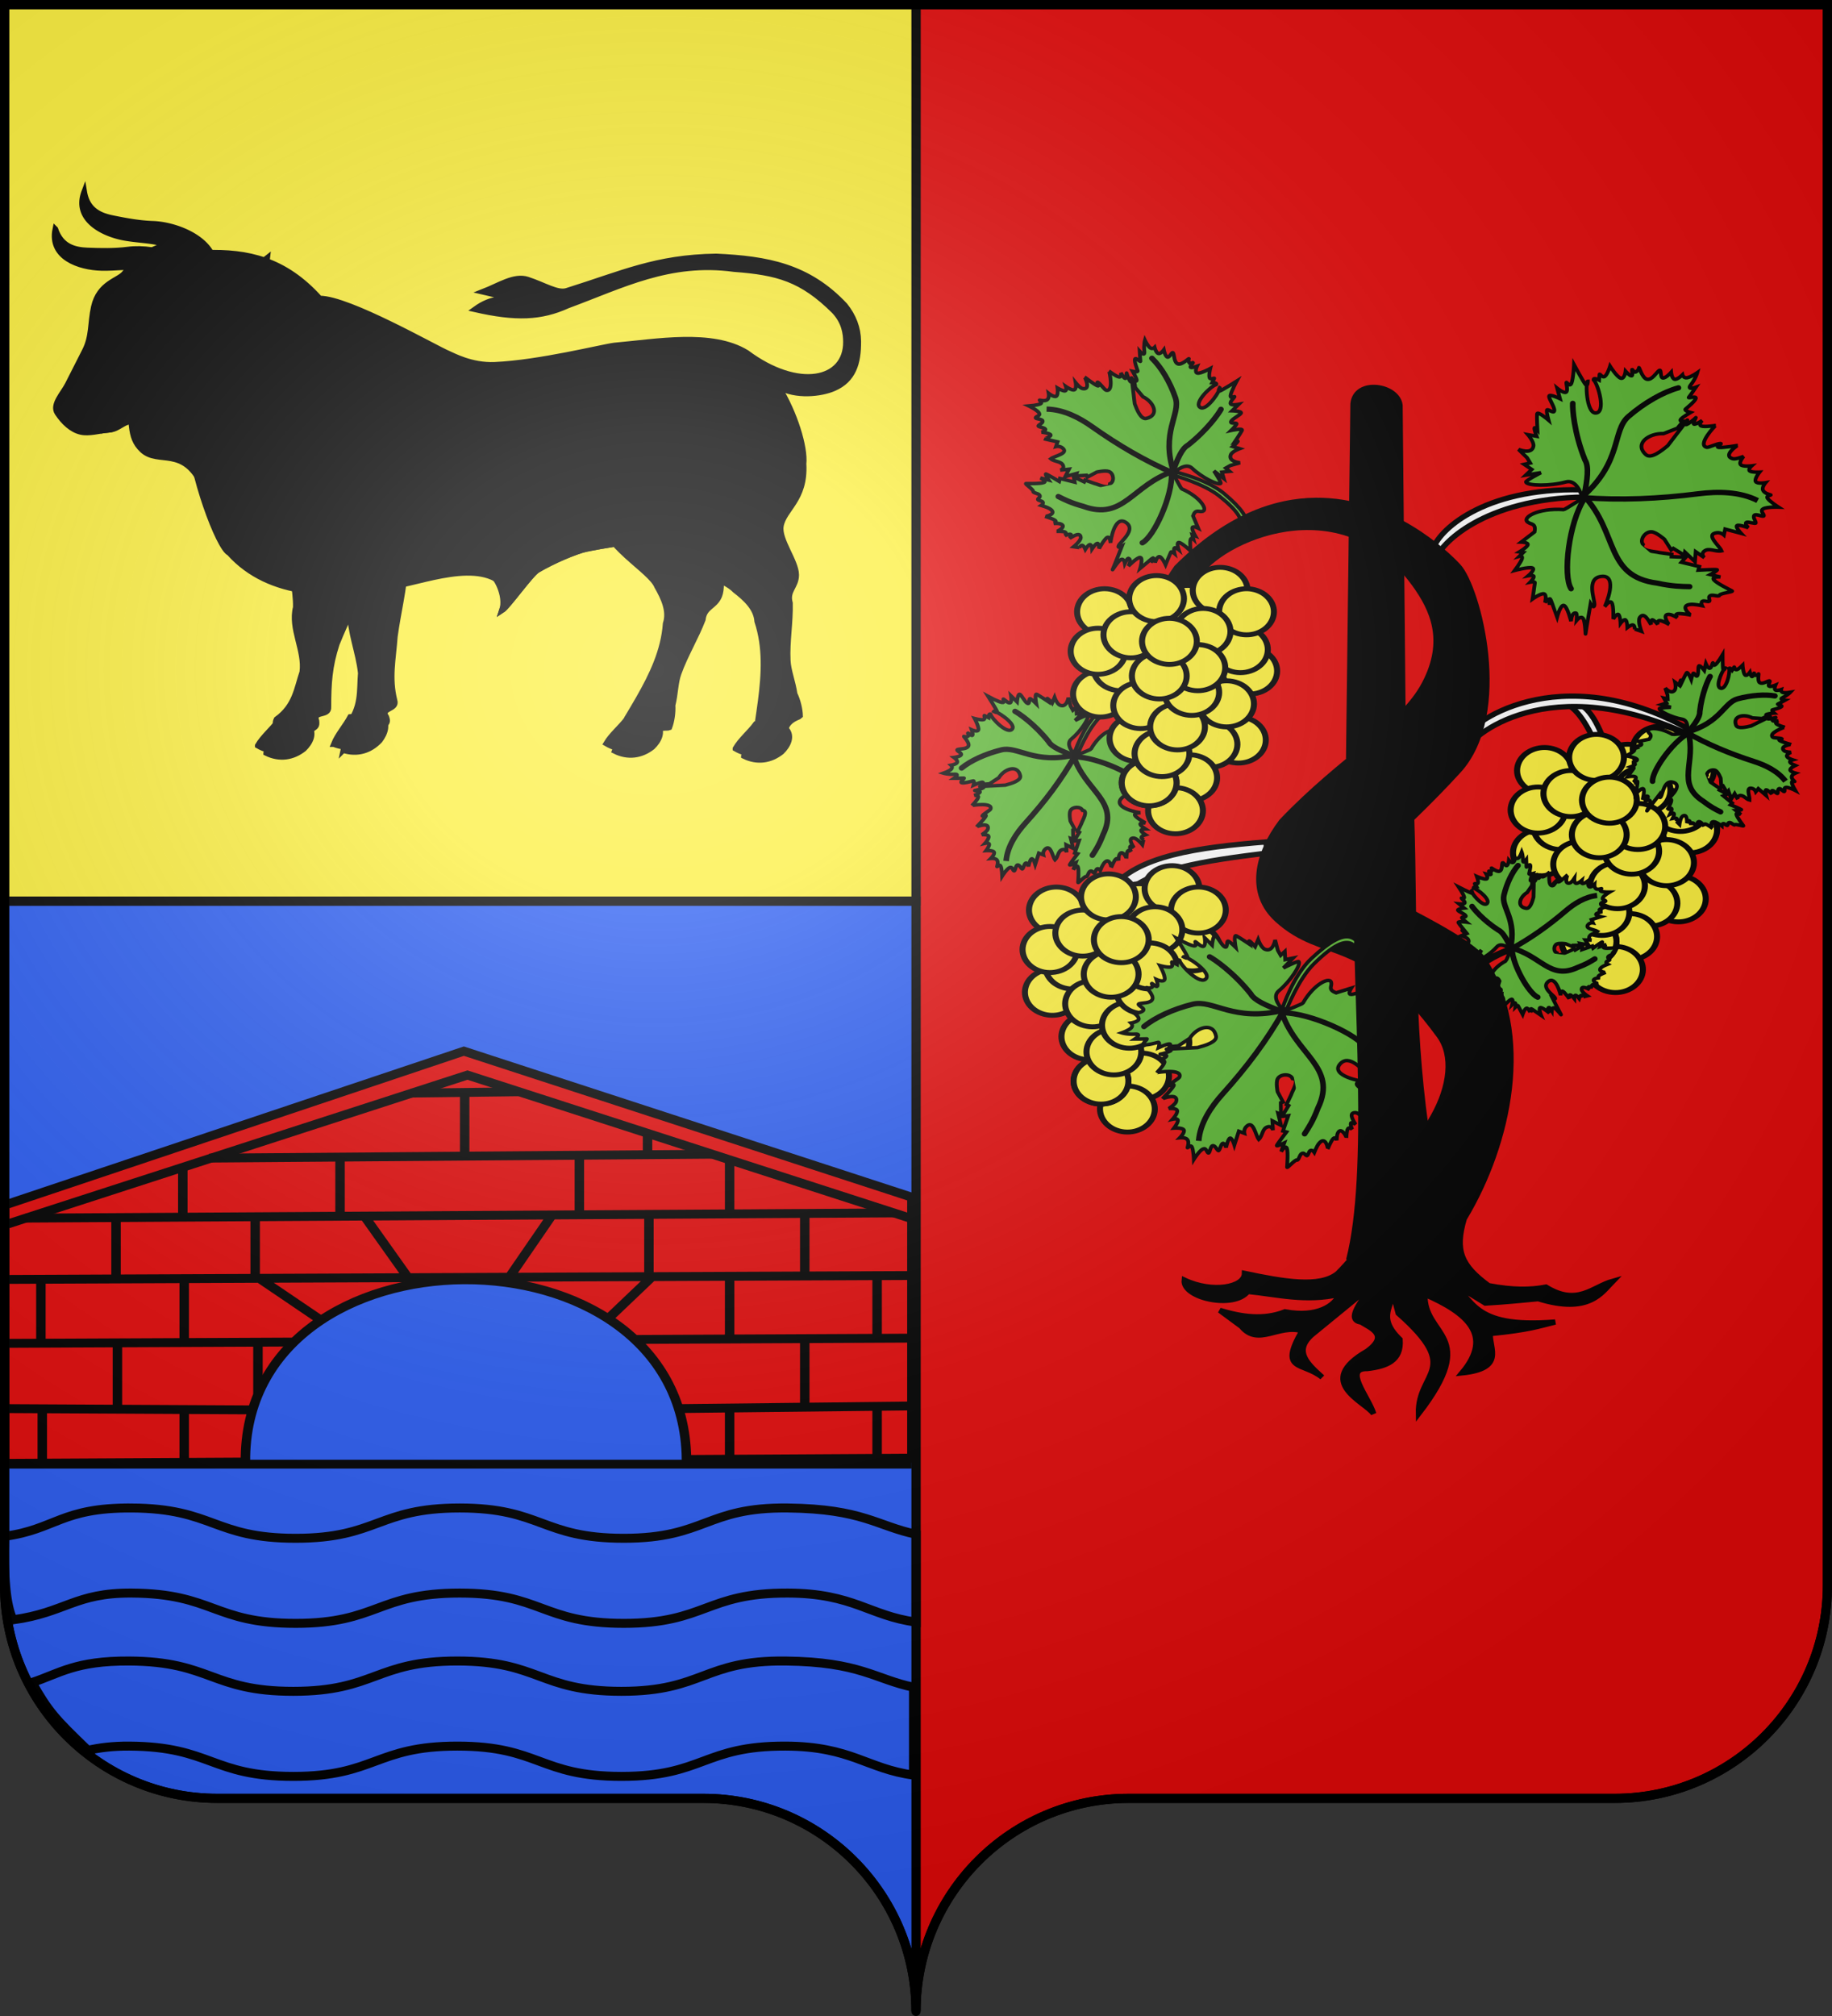 <svg xmlns="http://www.w3.org/2000/svg" xmlns:xlink="http://www.w3.org/1999/xlink" width="600" height="660" version="1.0"><rect width="100%" height="100%" fill="#333333" stroke="none"/><desc>Flag of Canton of Valais (Wallis)</desc><defs><radialGradient xlink:href="#a" id="b" cx="285.186" cy="200.448" r="300" fx="285.186" fy="200.448" gradientTransform="matrix(1.551 0 0 1.35 -227.894 -51.264)" gradientUnits="userSpaceOnUse"/><linearGradient id="a"><stop offset="0" style="stop-color:white;stop-opacity:.314"/><stop offset=".19" style="stop-color:white;stop-opacity:.251"/><stop offset=".6" style="stop-color:#6b6b6b;stop-opacity:.125"/><stop offset="1" style="stop-color:black;stop-opacity:.125"/></linearGradient></defs><g style="opacity:1;display:inline"><path d="M300 1.5V295v363.5c0-38.504 31.21-69.75 69.656-69.75h159.188c38.447 0 69.656-31.246 69.656-69.75V295 1.5z" style="opacity:1;fill:#e20909;fill-opacity:1;fill-rule:nonzero;stroke:#000;stroke-width:3;stroke-linecap:butt;stroke-linejoin:miter;marker:none;marker-start:none;marker-mid:none;marker-end:none;stroke-miterlimit:4;stroke-dasharray:none;stroke-dashoffset:0;stroke-opacity:1;visibility:visible;display:inline;overflow:visible"/><path d="M1.5 295v224c0 38.504 31.21 69.75 69.656 69.75h159.188c38.447 0 69.656 31.246 69.656 69.75V295z" style="opacity:1;fill:#2b5df2;fill-opacity:1;fill-rule:nonzero;stroke:#000;stroke-width:3;stroke-linecap:butt;stroke-linejoin:miter;marker:none;marker-start:none;marker-mid:none;marker-end:none;stroke-miterlimit:4;stroke-dasharray:none;stroke-dashoffset:0;stroke-opacity:1;visibility:visible;display:inline;overflow:visible"/><path d="M1.5 1.5V295H300V1.5z" style="opacity:1;fill:#fcef3c;fill-opacity:1;fill-rule:nonzero;stroke:#000;stroke-width:3;stroke-linecap:butt;stroke-linejoin:miter;marker:none;marker-start:none;marker-mid:none;marker-end:none;stroke-miterlimit:4;stroke-dasharray:none;stroke-dashoffset:0;stroke-opacity:1;visibility:visible;display:inline;overflow:visible"/><g style="fill:#000"><g style="fill:#000;display:inline"><g style="fill:#000;stroke:#000;stroke-width:3.631;stroke-miterlimit:4;stroke-opacity:1;stroke-dasharray:none"><g style="fill:#000;stroke:#000;stroke-width:3.631;stroke-miterlimit:4;stroke-opacity:1;stroke-dasharray:none"><path d="M360.357 204.268c1.609 20.778 33.336 36.462 37.44 46.905 4.334 7.482 8.22 15.831 5.545 23.768-1.236 17.254-8.71 32.733-17.471 47.873-2.416 4.174-4.93 8.322-7.437 12.475-2.892 7.577 8.499 10.65 13.93 12.862 3.166-8.283 12.279-6.356 13.32-6.891 1.503-3.843 2.407-9.54 2.108-14.259 1.92-7.59 1.689-14.323 3.915-20.346 4.103-11.417 11.205-23.025 15.581-34.328.961-8.364 7.724-8.047 10.66-15.182 3.281-8.177-1.936-24.919 2.766-32.446 5.878-9.41 21.139-9.29 28.77-31.078" style="fill:#000;fill-opacity:1;fill-rule:evenodd;stroke:#000;stroke-width:3.631;stroke-linecap:butt;stroke-linejoin:miter;stroke-miterlimit:4;stroke-opacity:1;stroke-dasharray:none" transform="matrix(.508 0 0 .513 13.112 63.131)"/><g style="fill:#000;stroke:#000;stroke-width:3.631;stroke-miterlimit:4;stroke-opacity:1;stroke-dasharray:none"><path d="M1752.22 462.65c7.992 4.593 16.762 4.481 24.617.421 4.588-2.966 8.41-7.73 4.827-12.187-5.375-2.087-10.416-3.645-16.412-3.782-3.921 5.23-9.758 9.979-13.033 15.549z" style="fill:#000;fill-opacity:1;fill-rule:evenodd;stroke:#000;stroke-width:3.631;stroke-linecap:butt;stroke-linejoin:miter;stroke-miterlimit:4;stroke-opacity:1;stroke-dasharray:none" transform="matrix(.508 .004 -.004 .513 -689.72 -.952)"/><path d="M1757.657 467.362c8.56 4.166 17.187 2.907 24.326-2.704 4.082-3.95 7.141-9.838 2.949-14.42-5.607-1.67-10.807-2.782-16.737-2.162-3.089 6.427-8.137 12.557-10.538 19.286z" style="fill:#000;fill-opacity:1;fill-rule:evenodd;stroke:#000;stroke-width:3.631;stroke-linecap:butt;stroke-linejoin:miter;stroke-miterlimit:4;stroke-opacity:1;stroke-dasharray:none" transform="matrix(.508 .004 -.004 .513 -689.72 -.952)"/></g><path d="M410.683 219.082c-1.115 2.058 1.523-3.058.773-.447-4.065 13.315-17.303 23.982-8.907 37.746 4.928 5.847 16.538 7.127 21.51-5.416 2.542-6.415-3.86-19.725-.065-26.722-.962-8.392-7.327-5.047-13.31-5.161z" style="fill:#000;fill-opacity:1;fill-rule:evenodd;stroke:#000;stroke-width:3.631;stroke-linecap:butt;stroke-linejoin:miter;stroke-miterlimit:4;stroke-opacity:1;stroke-dasharray:none" transform="matrix(.508 0 0 .513 13.112 63.131)"/><path d="M418.16 221.325c-1.116 2.058 1.522-3.058.772-.447-4.065 13.315-17.303 23.981-8.907 37.746 4.928 5.847 16.538 7.126 21.51-5.416 2.542-6.415-3.86-19.725-.065-26.722-.962-8.393-7.327-5.047-13.31-5.161zM113.676 119.008c0 9.88-5.774 16.808-17.935 23.845M243.487 193.316c-6.5 13.805-7.72 28.026-7.738 42.882-1.159 17.602-4.797 30.947-6.997 46.907-1.104 14.944-3.851 26.382-.231 40.81 2.014 5.962-9.533 4.488-5.284 10.62 1.272 3.568.295 3.452-2.54 6.809-5.872-.108-12.894 2.791-18.236-.166-1.571 4.015-5.443 2.894-4.443-1.427 9.574-11.284 7.812-21.908 8.78-33.312-1.57-13.892-7.072-25.798-6.965-39.892-1.307-5.777-3.6-10.762-5.676-16.933-10.792-17.641-8.24-22.713-15.928-32.384-.872-1.17-1.707-2.375-2.402-3.661" style="fill:#000;fill-opacity:1;fill-rule:evenodd;stroke:#000;stroke-width:3.631;stroke-linecap:butt;stroke-linejoin:miter;stroke-miterlimit:4;stroke-opacity:1;stroke-dasharray:none" transform="matrix(.508 0 0 .513 13.112 63.131)"/><g style="fill:#000;stroke:#000;stroke-width:3.631;stroke-miterlimit:4;stroke-opacity:1;stroke-dasharray:none"><path d="M1752.22 462.65c7.992 4.593 16.762 4.481 24.617.421 4.588-2.966 8.41-7.73 4.827-12.187-5.375-2.087-10.416-3.645-16.412-3.782-3.921 5.23-9.758 9.979-13.033 15.549z" style="fill:#000;fill-opacity:1;fill-rule:evenodd;stroke:#000;stroke-width:3.631;stroke-linecap:butt;stroke-linejoin:miter;stroke-miterlimit:4;stroke-opacity:1;stroke-dasharray:none" transform="matrix(.502 -.076 .075 .507 -804.983 142.206)"/><path d="M1757.657 467.362c8.56 4.166 17.187 2.907 24.326-2.704 4.082-3.95 7.141-9.838 2.949-14.42-5.607-1.67-10.807-2.782-16.737-2.162-3.089 6.427-8.137 12.557-10.538 19.286z" style="fill:#000;fill-opacity:1;fill-rule:evenodd;stroke:#000;stroke-width:3.631;stroke-linecap:butt;stroke-linejoin:miter;stroke-miterlimit:4;stroke-opacity:1;stroke-dasharray:none" transform="matrix(.502 -.076 .075 .507 -804.983 142.206)"/></g><path d="M55.643 128.358c5.19 16.802.676 26.951 10.285 35.788 10.417 9.58 26.587-3.012 38.805 22.898L119.429 108zM9.87 23.2c3.808 11.207 12.38 13.287 20.716 13.608 8.646.333 17.45.522 26.081-.577 18.697-2.382 49.348 6.154 43.36 29.612-1.18 4.623-8.103 5.985-12.667 6.442-5.005.5-3.63-6.3-4.442-9.604-5.108-20.772-25.803-14.325-43.293-14.775-14.376-.37-33.451-6.726-29.755-24.707z" style="fill:#000;fill-opacity:1;fill-rule:evenodd;stroke:#000;stroke-width:3.631;stroke-linecap:butt;stroke-linejoin:miter;stroke-miterlimit:4;stroke-opacity:1;stroke-dasharray:none" transform="matrix(.508 0 0 .513 13.112 63.131)"/><path d="M180.33 67.468c18.832 0 75.208 32.057 83.055 35.195 2.693 1.078 14.657 7.771 29.718 7.122 28.816-1.241 68.966-11.308 77.212-12.338 27.059-2.328 62.879-8.985 85.266 4.618 33.347 24.642 64.15 17.965 64.002-6.963-.041-5.231-.945-12.7-7.58-19.684-20.959-20.602-36.626-24.704-64.53-26.783-41.788-5.587-72.05 10.432-107.192 23.242-17.354 7.795-33.555 8.387-59.826 2.455 10.986-7.847 19.099-7.057 30.434-5.838-16.61-3.346.381.589-25.28-5.338 10.386-3.995 20.092-10.587 28.756-7.766 11.032 3.592 19.212 9.033 25.226 7.17 35.49-10.986 57.441-21.418 96.362-21.944 32.798 1.49 59.274 6.28 82.955 31.278 5.535 6.822 8.497 14.519 8.596 22.707.171 14.154-3.229 24.768-15.622 30.118-8.448 3.647-24.626 5.428-35.725-.866 10.405 16.586 17.205 38.549 16.073 49.133 1.318 23.05-12.82 28.796-14.634 39.743-1.452 8.755 9.794 22.21 9.903 31.02.029 7.716-6.338 10.02-4.014 18.112.299 12.117-2.022 24.457-1.427 36.574.257 6.416 3.276 13.65 4.417 21.395 2.088 4.243 3.44 9.85 3.527 13.976-.755.894-9.909 2.613-9.652 11.477-5.865.042-17.562 1.578-17.801-6.528.721-4.797 1.45-9.593 2.077-14.374 2.278-17.344 3.236-34.507-2.247-50.912-.578-8.356-7.371-14.573-14.246-19.817-7.8-8.068-25.105-9.544-31.253-20.136-2.209-4.744-6.903-11.71-9.627-14.992-25.499 3.518-52.738 8.069-54.671 8.547-8.144 2.016-21.598 7.69-31.778 13.598-4.396 2.55-19.185 23.378-22.95 25.74 3.237-9.446 4.93-15.717 2.708-14.384-16.197-19.806-55.595-3.013-74.47-.714-35.356 6.681-77.936 7.357-104.087-21.508-6.85-2.91-24.903-51.291-25.682-77.788-12.941 7.428-7.275-7.634-16.023-6.182-6.494.423-13.082.079-19.597-.14-7.305-.247-9.287 4.926-16.115 5.495-6.673.556-12.823 2.582-18.238 1.383-6.075-1.345-11.225-6.252-15.15-12.09-3.548-5.276 3.67-12.344 6.68-18.22l11.036-21.536c4.687-9.148 3.439-17.444 5.748-27.824 3.403-15.298 15.984-16.81 19.666-21.43 4.39-5.51 8.709-8.782 14.657-12.832 11.859-8.073 26.097-7.904 37.847-.324 26.929-.83 50.884 4.244 73.496 29.153z" style="fill:#000;fill-opacity:1;fill-rule:evenodd;stroke:#000;stroke-width:3.631;stroke-linecap:butt;stroke-linejoin:miter;stroke-miterlimit:4;stroke-opacity:1;stroke-dasharray:none" transform="matrix(.508 0 0 .513 13.112 63.131)"/><g style="fill:#000;stroke:#000;stroke-width:3.631;stroke-miterlimit:4;stroke-opacity:1;stroke-dasharray:none"><path d="M227.436 204.404c-9.664 11.81-14.304 25.307-17.935 39.712-5.406 16.792-12.18 28.85-18.195 43.797-4.707 14.227-5.395 25.272-5.393 40.148.504 6.272-10.338 2.034-7.708 9.016.367 3.77-.553 3.42-4.119 5.986-5.67-1.532-13.186-.428-17.649-4.595-2.5 3.511-5.983 1.483-3.962-2.465 12.032-8.617 12.906-19.351 16.618-30.177 1.857-13.857-7.722-27.672-4.19-41.317.137-5.922-.875-11.314-1.387-17.804-6.178-19.737-2.47-24.036-7.574-35.287-.562-1.347-1.078-2.719-1.44-4.135" style="fill:#000;fill-opacity:1;fill-rule:evenodd;stroke:#000;stroke-width:3.631;stroke-linecap:butt;stroke-linejoin:miter;stroke-miterlimit:4;stroke-opacity:1;stroke-dasharray:none" transform="matrix(.508 0 0 .513 13.112 63.131)"/><g style="fill:#000;stroke:#000;stroke-width:3.631;stroke-miterlimit:4;stroke-opacity:1;stroke-dasharray:none"><path d="M1752.22 462.65c7.992 4.593 16.762 4.481 24.617.421 4.588-2.966 8.41-7.73 4.827-12.187-5.375-2.087-10.416-3.645-16.412-3.782-3.921 5.23-9.758 9.979-13.033 15.549z" style="fill:#000;fill-opacity:1;fill-rule:evenodd;stroke:#000;stroke-width:3.631;stroke-linecap:butt;stroke-linejoin:miter;stroke-miterlimit:4;stroke-opacity:1;stroke-dasharray:none" transform="matrix(.508 0 0 .513 -805.702 6.757)"/><path d="M1757.657 467.362c8.56 4.166 17.187 2.907 24.326-2.704 4.082-3.95 7.141-9.838 2.949-14.42-5.607-1.67-10.807-2.782-16.737-2.162-3.089 6.427-8.137 12.557-10.538 19.286z" style="fill:#000;fill-opacity:1;fill-rule:evenodd;stroke:#000;stroke-width:3.631;stroke-linecap:butt;stroke-linejoin:miter;stroke-miterlimit:4;stroke-opacity:1;stroke-dasharray:none" transform="matrix(.508 0 0 .513 -805.702 6.757)"/></g></g><path d="M371.777 180.736a31 31 0 0 0 3.219 2.802c17.307 10.854 25.628 23.825 32.453 35.41M28.5-.571c1.968 11.673 10.097 15.096 18.275 16.745 8.482 1.71 17.143 3.303 25.838 3.597 18.837.636 47.731 13.96 38.07 36.16-1.903 4.375-8.954 4.614-13.533 4.335-5.02-.305-2.575-6.8-2.85-10.19-1.724-21.32-23.182-18.264-40.376-21.503C39.792 25.91 21.978 16.588 28.5-.571z" style="fill:#000;fill-opacity:1;fill-rule:evenodd;stroke:#000;stroke-width:3.631;stroke-linecap:butt;stroke-linejoin:miter;stroke-miterlimit:4;stroke-opacity:1;stroke-dasharray:none" transform="matrix(.508 0 0 .513 13.112 63.131)"/><path d="M135.31 145.866c-8.887 34.702 2.604 59.3 14.395 78.69M101.722 79.65c1.37 8.47-.416 19.044-6.717 32.628" style="fill:#000;stroke:#000;stroke-width:3.631;stroke-linecap:butt;stroke-linejoin:miter;stroke-miterlimit:4;stroke-opacity:1;stroke-dasharray:none" transform="matrix(.508 0 0 .513 13.112 63.131)"/><g style="fill:#000;stroke:#000;stroke-width:3.631;stroke-miterlimit:4;stroke-opacity:1;stroke-dasharray:none"><path d="M84.308 110.851c-1.993 3.986-1.568 3.862-3.877 5.105-9.267 4.99-20.052-6.644-24.15 9.096 2.712 2.842 12.82 5.165 17.297-1.386 1.069-1.563.137-5.792 4.705-6.562" style="fill:#000;fill-opacity:1;fill-rule:evenodd;stroke:#000;stroke-width:3.631;stroke-linecap:butt;stroke-linejoin:miter;stroke-miterlimit:4;stroke-opacity:1;stroke-dasharray:none" transform="matrix(-.481 -.165 .163 -.486 58.984 176.415)"/><path d="M72.063 125.236c-8.157 4.249-13.062 4.79-17.108 10.98" style="fill:#000;fill-opacity:1;fill-rule:evenodd;stroke:#000;stroke-width:3.631;stroke-linecap:butt;stroke-linejoin:miter;stroke-miterlimit:4;stroke-opacity:1;stroke-dasharray:none" transform="matrix(-.481 -.165 .163 -.486 58.984 176.415)"/><path d="M71.254 121.995c0 2.849-1.88 5.158-4.199 5.158s-4.198-2.31-4.198-5.158 1.88-5.158 4.198-5.158 4.199 2.31 4.199 5.158z" style="fill:#000;fill-opacity:1;stroke:#000;stroke-width:3.631;stroke-miterlimit:4;stroke-opacity:1;stroke-dasharray:none" transform="matrix(-.481 -.165 .163 -.486 59.87 176.459)"/></g><path d="M89.594 63.402c.916-3.249 3.79-4.402 9.002-6.832 6.287-2.931 15.852.402 24.853-2.04 8.684-2.354 17.038-8.28 23.102-13.043-.804 7.953-14.554 43.428-41.716 30.49-4.178-1.99-9.61 5.033-14.05 2.146M32.438 127.135c-3.38 6.76-17.718 10.814.332 14.19.957.18 5.127-5.202 4.386-6.418" style="fill:#000;fill-opacity:1;fill-rule:evenodd;stroke:#000;stroke-width:3.631;stroke-linecap:butt;stroke-linejoin:miter;stroke-miterlimit:4;stroke-opacity:1;stroke-dasharray:none" transform="matrix(.508 0 0 .513 13.112 63.131)"/><path d="M38.81 151.931c2.972-.796 5.767-.28 8.43-1.448 8.317-3.648 15.355-11.104 22.55-22.949" style="fill:#000;stroke:#000;stroke-width:3.631;stroke-linecap:butt;stroke-linejoin:miter;stroke-miterlimit:4;stroke-opacity:1;stroke-dasharray:none" transform="matrix(.508 0 0 .513 13.112 63.131)"/><g style="fill:#000;stroke:#000;stroke-width:3.631;stroke-miterlimit:4;stroke-opacity:1;stroke-dasharray:none"><path d="M1752.22 462.65c7.992 4.593 16.762 4.481 24.617.421 4.588-2.966 8.41-7.73 4.827-12.187-5.375-2.087-10.416-3.645-16.412-3.782-3.921 5.23-9.758 9.979-13.033 15.549z" style="fill:#000;fill-opacity:1;fill-rule:evenodd;stroke:#000;stroke-width:3.631;stroke-linecap:butt;stroke-linejoin:miter;stroke-miterlimit:4;stroke-opacity:1;stroke-dasharray:none" transform="matrix(.508 0 0 .513 -649.25 7.742)"/><path d="M1757.657 467.362c8.56 4.166 17.187 2.907 24.326-2.704 4.082-3.95 7.141-9.838 2.949-14.42-5.607-1.67-10.807-2.782-16.737-2.162-3.089 6.427-8.137 12.557-10.538 19.286z" style="fill:#000;fill-opacity:1;fill-rule:evenodd;stroke:#000;stroke-width:3.631;stroke-linecap:butt;stroke-linejoin:miter;stroke-miterlimit:4;stroke-opacity:1;stroke-dasharray:none" transform="matrix(.508 0 0 .513 -649.25 7.742)"/></g><path d="M95.679 73.393c2.17-15.135 28.455-6.592 49.535-28.5" style="fill:#000;stroke:#000;stroke-width:3.631;stroke-linecap:butt;stroke-linejoin:miter;stroke-miterlimit:4;stroke-opacity:1;stroke-dasharray:none" transform="matrix(.508 0 0 .513 13.112 63.131)"/><path d="M407.253 218.524c-25.499 3.518-52.738 8.069-54.671 8.547-8.144 2.016-21.598 7.69-31.778 13.598-4.396 2.55-19.185 23.378-22.95 25.74 3.237-9.446-4.758-23.329-6.98-21.996 24.838-11.4 84.146-22.352 116.38-25.889z" style="fill:#000;fill-opacity:1;fill-rule:evenodd;stroke:#000;stroke-width:3.631;stroke-linecap:butt;stroke-linejoin:miter;stroke-miterlimit:4;stroke-opacity:1;stroke-dasharray:none" transform="matrix(.508 0 0 .513 13.112 63.131)"/></g></g></g></g><path d="M421.772 255.825c-4.379-11.26-8.286-24.89-17.877-28.548l-5.98.436c8.3 3.413 13.945 16.305 19.516 29.456z" style="color:#000;fill:#fff;fill-opacity:1;fill-rule:evenodd;stroke:#000;stroke-width:3;stroke-linecap:butt;stroke-linejoin:miter;stroke-miterlimit:4;stroke-opacity:1;stroke-dasharray:none;stroke-dashoffset:0;marker:none;visibility:visible;display:inline;overflow:visible" transform="matrix(.614 0 0 .574 267.96 99.415)"/><g style="fill:#fcef3c;fill-opacity:1;stroke:#000;stroke-width:2.885;stroke-miterlimit:4;stroke-opacity:1;stroke-dasharray:none;display:inline"><path d="M783.942 599.635c-10.026-3.375-15.517-14.538-12.266-24.937 3.25-10.398 14.012-16.098 24.04-12.731 10.03 3.366 15.53 14.524 12.288 24.926s-14 16.11-24.03 12.753" style="fill:#fcef3c;fill-opacity:1;fill-rule:evenodd;stroke:#000;stroke-width:4.212;stroke-linecap:round;stroke-linejoin:round;stroke-miterlimit:4;stroke-opacity:1;stroke-dasharray:none;stroke-dashoffset:0" transform="matrix(.47 0 0 .381 182.174 50.364)"/><path d="M783.942 599.635c-10.026-3.375-15.517-14.538-12.266-24.937 3.25-10.398 14.012-16.098 24.04-12.731 10.03 3.366 15.53 14.524 12.288 24.926s-14 16.11-24.03 12.753" style="fill:#fcef3c;fill-opacity:1;fill-rule:evenodd;stroke:#000;stroke-width:4.212;stroke-linecap:round;stroke-linejoin:round;stroke-miterlimit:4;stroke-opacity:1;stroke-dasharray:none;stroke-dashoffset:0" transform="matrix(.47 0 0 .381 179.127 43.367)"/><path d="M783.942 599.635c-10.026-3.375-15.517-14.538-12.266-24.937 3.25-10.398 14.012-16.098 24.04-12.731 10.03 3.366 15.53 14.524 12.288 24.926s-14 16.11-24.03 12.753" style="fill:#fcef3c;fill-opacity:1;fill-rule:evenodd;stroke:#000;stroke-width:4.212;stroke-linecap:round;stroke-linejoin:round;stroke-miterlimit:4;stroke-opacity:1;stroke-dasharray:none;stroke-dashoffset:0" transform="matrix(.47 0 0 .381 161.851 29.91)"/><path d="M783.942 599.635c-10.026-3.375-15.517-14.538-12.266-24.937 3.25-10.398 14.012-16.098 24.04-12.731 10.03 3.366 15.53 14.524 12.288 24.926s-14 16.11-24.03 12.753" style="fill:#fcef3c;fill-opacity:1;fill-rule:evenodd;stroke:#000;stroke-width:4.212;stroke-linecap:round;stroke-linejoin:round;stroke-miterlimit:4;stroke-opacity:1;stroke-dasharray:none;stroke-dashoffset:0" transform="matrix(.47 0 0 .381 134.61 30.987)"/><path d="M783.942 599.635c-10.026-3.375-15.517-14.538-12.266-24.937 3.25-10.398 14.012-16.098 24.04-12.731 10.03 3.366 15.53 14.524 12.288 24.926s-14 16.11-24.03 12.753" style="fill:#fcef3c;fill-opacity:1;fill-rule:evenodd;stroke:#000;stroke-width:4.212;stroke-linecap:round;stroke-linejoin:round;stroke-miterlimit:4;stroke-opacity:1;stroke-dasharray:none;stroke-dashoffset:0" transform="matrix(.47 0 0 .381 172.482 23.99)"/><path d="M783.942 599.635c-10.026-3.375-15.517-14.538-12.266-24.937 3.25-10.398 14.012-16.098 24.04-12.731 10.03 3.366 15.53 14.524 12.288 24.926s-14 16.11-24.03 12.753" style="fill:#fcef3c;fill-opacity:1;fill-rule:evenodd;stroke:#000;stroke-width:4.212;stroke-linecap:round;stroke-linejoin:round;stroke-miterlimit:4;stroke-opacity:1;stroke-dasharray:none;stroke-dashoffset:0" transform="matrix(.47 0 0 .381 181.12 30.987)"/><path d="M783.942 599.635c-10.026-3.375-15.517-14.538-12.266-24.937 3.25-10.398 14.012-16.098 24.04-12.731 10.03 3.366 15.53 14.524 12.288 24.926s-14 16.11-24.03 12.753" style="fill:#fcef3c;fill-opacity:1;fill-rule:evenodd;stroke:#000;stroke-width:4.212;stroke-linecap:round;stroke-linejoin:round;stroke-miterlimit:4;stroke-opacity:1;stroke-dasharray:none;stroke-dashoffset:0" transform="matrix(.47 0 0 .381 133.28 57.9)"/><path d="M783.942 599.635c-10.026-3.375-15.517-14.538-12.266-24.937 3.25-10.398 14.012-16.098 24.04-12.731 10.03 3.366 15.53 14.524 12.288 24.926s-14 16.11-24.03 12.753" style="fill:#fcef3c;fill-opacity:1;fill-rule:evenodd;stroke:#000;stroke-width:4.212;stroke-linecap:round;stroke-linejoin:round;stroke-miterlimit:4;stroke-opacity:1;stroke-dasharray:none;stroke-dashoffset:0" transform="matrix(.47 0 0 .381 139.925 49.288)"/><path d="M783.942 599.635c-10.026-3.375-15.517-14.538-12.266-24.937 3.25-10.398 14.012-16.098 24.04-12.731 10.03 3.366 15.53 14.524 12.288 24.926s-14 16.11-24.03 12.753" style="fill:#fcef3c;fill-opacity:1;fill-rule:evenodd;stroke:#000;stroke-width:4.212;stroke-linecap:round;stroke-linejoin:round;stroke-miterlimit:4;stroke-opacity:1;stroke-dasharray:none;stroke-dashoffset:0" transform="matrix(.47 0 0 .381 132.502 43.905)"/><path d="M783.942 599.635c-10.026-3.375-15.517-14.538-12.266-24.937 3.25-10.398 14.012-16.098 24.04-12.731 10.03 3.366 15.53 14.524 12.288 24.926s-14 16.11-24.03 12.753" style="fill:#fcef3c;fill-opacity:1;fill-rule:evenodd;stroke:#000;stroke-width:4.212;stroke-linecap:round;stroke-linejoin:round;stroke-miterlimit:4;stroke-opacity:1;stroke-dasharray:none;stroke-dashoffset:0" transform="matrix(.47 0 0 .381 166.892 37.446)"/><path d="M783.942 599.635c-10.026-3.375-15.517-14.538-12.266-24.937 3.25-10.398 14.012-16.098 24.04-12.731 10.03 3.366 15.53 14.524 12.288 24.926s-14 16.11-24.03 12.753" style="fill:#fcef3c;fill-opacity:1;fill-rule:evenodd;stroke:#000;stroke-width:4.212;stroke-linecap:round;stroke-linejoin:round;stroke-miterlimit:4;stroke-opacity:1;stroke-dasharray:none;stroke-dashoffset:0" transform="matrix(.47 0 0 .381 143.247 38.522)"/><path d="M783.942 599.635c-10.026-3.375-15.517-14.538-12.266-24.937 3.25-10.398 14.012-16.098 24.04-12.731 10.03 3.366 15.53 14.524 12.288 24.926s-14 16.11-24.03 12.753" style="fill:#fcef3c;fill-opacity:1;fill-rule:evenodd;stroke:#000;stroke-width:4.212;stroke-linecap:round;stroke-linejoin:round;stroke-miterlimit:4;stroke-opacity:1;stroke-dasharray:none;stroke-dashoffset:0" transform="matrix(.47 0 0 .381 151.657 26.68)"/><path d="M783.942 599.635c-10.026-3.375-15.517-14.538-12.266-24.937 3.25-10.398 14.012-16.098 24.04-12.731 10.03 3.366 15.53 14.524 12.288 24.926s-14 16.11-24.03 12.753" style="fill:#fcef3c;fill-opacity:1;fill-rule:evenodd;stroke:#000;stroke-width:4.212;stroke-linecap:round;stroke-linejoin:round;stroke-miterlimit:4;stroke-opacity:1;stroke-dasharray:none;stroke-dashoffset:0" transform="matrix(.47 0 0 .381 178.462 72.972)"/><path d="M783.942 599.635c-10.026-3.375-15.517-14.538-12.266-24.937 3.25-10.398 14.012-16.098 24.04-12.731 10.03 3.366 15.53 14.524 12.288 24.926s-14 16.11-24.03 12.753" style="fill:#fcef3c;fill-opacity:1;fill-rule:evenodd;stroke:#000;stroke-width:4.212;stroke-linecap:round;stroke-linejoin:round;stroke-miterlimit:4;stroke-opacity:1;stroke-dasharray:none;stroke-dashoffset:0" transform="matrix(.47 0 0 .381 169.16 74.364)"/><path d="M783.942 599.635c-10.026-3.375-15.517-14.538-12.266-24.937 3.25-10.398 14.012-16.098 24.04-12.731 10.03 3.366 15.53 14.524 12.288 24.926s-14 16.11-24.03 12.753" style="fill:#fcef3c;fill-opacity:1;fill-rule:evenodd;stroke:#000;stroke-width:4.212;stroke-linecap:round;stroke-linejoin:round;stroke-miterlimit:4;stroke-opacity:1;stroke-dasharray:none;stroke-dashoffset:0" transform="matrix(.47 0 0 .381 174.59 61.13)"/><path d="M783.942 599.635c-10.026-3.375-15.517-14.538-12.266-24.937 3.25-10.398 14.012-16.098 24.04-12.731 10.03 3.366 15.53 14.524 12.288 24.926s-14 16.11-24.03 12.753" style="fill:#fcef3c;fill-opacity:1;fill-rule:evenodd;stroke:#000;stroke-width:4.212;stroke-linecap:round;stroke-linejoin:round;stroke-miterlimit:4;stroke-opacity:1;stroke-dasharray:none;stroke-dashoffset:0" transform="matrix(.47 0 0 .381 145.24 72.433)"/><path d="M783.942 599.635c-10.026-3.375-15.517-14.538-12.266-24.937 3.25-10.398 14.012-16.098 24.04-12.731 10.03 3.366 15.53 14.524 12.288 24.926s-14 16.11-24.03 12.753" style="fill:#fcef3c;fill-opacity:1;fill-rule:evenodd;stroke:#000;stroke-width:4.212;stroke-linecap:round;stroke-linejoin:round;stroke-miterlimit:4;stroke-opacity:1;stroke-dasharray:none;stroke-dashoffset:0" transform="matrix(.47 0 0 .381 146.455 61.668)"/><path d="M783.942 599.635c-10.026-3.375-15.517-14.538-12.266-24.937 3.25-10.398 14.012-16.098 24.04-12.731 10.03 3.366 15.53 14.524 12.288 24.926s-14 16.11-24.03 12.753" style="fill:#fcef3c;fill-opacity:1;fill-rule:evenodd;stroke:#000;stroke-width:4.212;stroke-linecap:round;stroke-linejoin:round;stroke-miterlimit:4;stroke-opacity:1;stroke-dasharray:none;stroke-dashoffset:0" transform="matrix(.47 0 0 .381 162.516 85.352)"/><path d="M783.942 599.635c-10.026-3.375-15.517-14.538-12.266-24.937 3.25-10.398 14.012-16.098 24.04-12.731 10.03 3.366 15.53 14.524 12.288 24.926s-14 16.11-24.03 12.753" style="fill:#fcef3c;fill-opacity:1;fill-rule:evenodd;stroke:#000;stroke-width:4.212;stroke-linecap:round;stroke-linejoin:round;stroke-miterlimit:4;stroke-opacity:1;stroke-dasharray:none;stroke-dashoffset:0" transform="matrix(.47 0 0 .381 157.865 96.117)"/><path d="M783.942 599.635c-10.026-3.375-15.517-14.538-12.266-24.937 3.25-10.398 14.012-16.098 24.04-12.731 10.03 3.366 15.53 14.524 12.288 24.926s-14 16.11-24.03 12.753" style="fill:#fcef3c;fill-opacity:1;fill-rule:evenodd;stroke:#000;stroke-width:4.212;stroke-linecap:round;stroke-linejoin:round;stroke-miterlimit:4;stroke-opacity:1;stroke-dasharray:none;stroke-dashoffset:0" transform="matrix(.47 0 0 .381 149.227 86.967)"/><path d="M783.942 599.635c-10.026-3.375-15.517-14.538-12.266-24.937 3.25-10.398 14.012-16.098 24.04-12.731 10.03 3.366 15.53 14.524 12.288 24.926s-14 16.11-24.03 12.753" style="fill:#fcef3c;fill-opacity:1;fill-rule:evenodd;stroke:#000;stroke-width:4.212;stroke-linecap:round;stroke-linejoin:round;stroke-miterlimit:4;stroke-opacity:1;stroke-dasharray:none;stroke-dashoffset:0" transform="matrix(.47 0 0 .381 149.227 86.967)"/><path d="M783.942 599.635c-10.026-3.375-15.517-14.538-12.266-24.937 3.25-10.398 14.012-16.098 24.04-12.731 10.03 3.366 15.53 14.524 12.288 24.926s-14 16.11-24.03 12.753" style="fill:#fcef3c;fill-opacity:1;fill-rule:evenodd;stroke:#000;stroke-width:4.212;stroke-linecap:round;stroke-linejoin:round;stroke-miterlimit:4;stroke-opacity:1;stroke-dasharray:none;stroke-dashoffset:0" transform="matrix(.47 0 0 .381 153.442 77.408)"/><path d="M783.942 599.635c-10.026-3.375-15.517-14.538-12.266-24.937 3.25-10.398 14.012-16.098 24.04-12.731 10.03 3.366 15.53 14.524 12.288 24.926s-14 16.11-24.03 12.753" style="fill:#fcef3c;fill-opacity:1;fill-rule:evenodd;stroke:#000;stroke-width:4.212;stroke-linecap:round;stroke-linejoin:round;stroke-miterlimit:4;stroke-opacity:1;stroke-dasharray:none;stroke-dashoffset:0" transform="matrix(.47 0 0 .381 158.53 68.666)"/><path d="M783.942 599.635c-10.026-3.375-15.517-14.538-12.266-24.937 3.25-10.398 14.012-16.098 24.04-12.731 10.03 3.366 15.53 14.524 12.288 24.926s-14 16.11-24.03 12.753" style="fill:#fcef3c;fill-opacity:1;fill-rule:evenodd;stroke:#000;stroke-width:4.212;stroke-linecap:round;stroke-linejoin:round;stroke-miterlimit:4;stroke-opacity:1;stroke-dasharray:none;stroke-dashoffset:0" transform="matrix(.47 0 0 .381 163.18 57.362)"/><path d="M783.942 599.635c-10.026-3.375-15.517-14.538-12.266-24.937 3.25-10.398 14.012-16.098 24.04-12.731 10.03 3.366 15.53 14.524 12.288 24.926s-14 16.11-24.03 12.753" style="fill:#fcef3c;fill-opacity:1;fill-rule:evenodd;stroke:#000;stroke-width:4.212;stroke-linecap:round;stroke-linejoin:round;stroke-miterlimit:4;stroke-opacity:1;stroke-dasharray:none;stroke-dashoffset:0" transform="matrix(.47 0 0 .381 165.174 49.288)"/><path d="M783.942 599.635c-10.026-3.375-15.517-14.538-12.266-24.937 3.25-10.398 14.012-16.098 24.04-12.731 10.03 3.366 15.53 14.524 12.288 24.926s-14 16.11-24.03 12.753" style="fill:#fcef3c;fill-opacity:1;fill-rule:evenodd;stroke:#000;stroke-width:4.212;stroke-linecap:round;stroke-linejoin:round;stroke-miterlimit:4;stroke-opacity:1;stroke-dasharray:none;stroke-dashoffset:0" transform="matrix(.47 0 0 .381 152.55 51.98)"/><path d="M783.942 599.635c-10.026-3.375-15.517-14.538-12.266-24.937 3.25-10.398 14.012-16.098 24.04-12.731 10.03 3.366 15.53 14.524 12.288 24.926s-14 16.11-24.03 12.753" style="fill:#fcef3c;fill-opacity:1;fill-rule:evenodd;stroke:#000;stroke-width:4.212;stroke-linecap:round;stroke-linejoin:round;stroke-miterlimit:4;stroke-opacity:1;stroke-dasharray:none;stroke-dashoffset:0" transform="matrix(.47 0 0 .381 155.871 40.675)"/></g><g style="fill:#5ab532;stroke:#000;stroke-width:2.607;stroke-miterlimit:4;stroke-opacity:1;stroke-dasharray:none"><path d="M-225.343 338.522c-2.299-1.61-9.748-2.207 1.861-14.096 4.828-4.944 14.4-8.72 14.4-8.72s-1.886 4.869-2.086 4.984c-6.214 3.583-8.34 8.754-5.923 8.653.997.069 1.957-1.089 3.023 1.295l-1.319 4.533s1.623-1.05 1.925-.38c.302.669-.718 3.058-.718 3.058l.983-.477-.237 1.521s.675-.835 1.002.197c.327 1.031.304 3.93.304 3.93s2.6-3.14 3.586-3.344c.986-.205.357 2.523.357 2.523s.975-1.023 1.351-.709.152 1.965.152 1.965.93-.994 1.167-.593c.238.4 2.157 4.28 2.157 4.28s.896-2.758 1.753-3.02 1.675 1.973 1.675 1.973-.054-1.374.297-1.422c.35-.048 1.108 1.23 1.108 1.23s-2.513-2.96.527-.606 3.251 2.497 3.251 2.497-1.405-3.652-.456-3.972 4.254 2.694 4.254 2.694-1.427-2.3-.232-2.74c.365-.134 1.346 1.63 1.346 1.63s.113-1.89 1.18-1.425 3.442 3.887 3.086 3.286c-.356-.6-3.866-8.017-3.866-8.017s1.744.836 1.042-.378c-.75-1.296-6.405-5.022-3.165-7.902 3.626-3.224 5.814 6.412 5.802 6.8 0 0-.083-2.488.916-2.083s3.08 3.702 3.08 3.702-.192-1.871.395-1.895 1.952 1.799 1.952 1.799.01-1.585.573-1.595c.564-.01 1.682 1.557 1.682 1.557s.379-1.336.876-1.51c.498-.175 1.115.813 1.115.813l-.06-.1 1.866-.482s-2.436-1.747-2.66-2.98c-.13-2.273 2.448-.768 3.714-.152 0 0-.956-1.187-.435-1.375.52-.19 1.945.292 1.945.292s-.879-.788-.225-1.232c.655-.444 2.842-.543 2.842-.543-.362.055-3.998-1.575-1.3-2.62.507-.196 1.985-.281 1.985-.281s-1.26-.31-.594-1.002c.666-.691 3.257-1.764 3.257-1.764-.277.125-4.424-.495-1.787-2.59.771-.612 2.703-1.417 2.703-1.417s-.876-.516-.654-1.102c.223-.585 1.84-.74 1.543-1.24s-1.01-.638-.68-1.36c.332-.722 2.21-.97 2.005-1.53-.205-.558 2.636-3.023 2.148-2.992-.488.03-4.73.558-5.973.169-1.243-.39 1.002-1.726 1.002-1.726l-2.697 1.001s1.134-2.358.705-2.227-4.16 3.017-4.16 3.017l-.35-1.017-4.779 1.756.151-1.88-3.322 2.08-.356-.601-3.04 1.49c-1.19.37-4.86 2.822-5.11.59-1.637-.622-1.62-3.574-.07-4.407 1.153-.62 4.085-.166 4.085-.166l3.297 1.507.224-.69 3.626-.073-.382-.86 3.857.745-1.484-2.505 2.954.074s-1.445-.212-1.135-1.487c.423-1.741 2.713-1.561 3.883-2.843-1.374-.925-6.593-1.366-4.056-3.641.818-.733 1.958-.54 1.958-.54l-.706-1.617 4.319-1.468s-2.405-.588-2.236-1.21c.17-.62 2.914-1.275 2.914-1.275s-1.548-.37-1.325-.955c.222-.586 2.452-.986 2.215-1.387-.238-.4-1.746-.864-1.59-1.614.157-.75 2.512-.886 2.215-1.387-.297-.5-1.752-.448-1.286-1.53.466-1.081 3.151-2.796 3.151-2.796s-2.97.006-3.923-.428.54-1.437.112-1.306c-.429.13-1.708.588-2.499.054-.791-.535-.666-2.193-.666-2.193s-1.648 1.65-2.426 1.245c-.779-.406-.687-2.867-.687-2.867s-1.719 1.317-2.426 1.244-.402-1.533-.402-1.533-1.854 1.676-2.703 1.418c-.85-.259-.693-2.45-.693-2.45s-1.248 2.006-2.077 2.26c-2.911.896-1.16-3.942-1.095-3.983 0 0-2.862 2.856-3.922 3.417s.36-1.634-.317-1.175-1.98 2.834-2.393 3.008c-2.708 1.146-1.763-6.586-1.663-6.65 0 0-2.173 2.151-3.144 2.381-.97.23-.739-1.46-.739-1.46s-.77 2.062-1.252 2.157c-.481.096-.634-2.35-.673-1.776s-.588 2.531-.962 3.075c-.374.543-.574-2.25-.534-.902l-.17 8.896c-.542 2.19-1.526 5.863-3.413 5.57-4.626-.717-2.952-5.702.434-7.807l2.246-3.485.132-2.554s-.902.668-.851-.154c.05-.821 1.054-3.132 1.054-3.132s-1.806.582-1.675-.05c.132-.632.86-3.354.553-4.192s-1.82 1.414-1.78.84-.066-3.529-.066-3.529-1.622 2.389-1.556.15c.065-2.238-.549-3.914-.549-3.914s-.726 2.137-1.476 2.847-1.523-.008-1.523-.008-.298 2.006-1.041 2.3c-.743.293-1.932-1.125-1.932-1.125s-.196 2.285-.956 2.658-1.793-2.173-2.083-1.168.032 3.31-1.22 3.922c-1.25.612-4.021-1.876-3.784-1.476s.218 1.169-.085 1.564c-.303.396-1.365-.381-1.128.02.238.4 1.2 1.17.89 1.502-.31.331-2.129-.177-2.129-.177s1.14 2.136.053 2.438-4.398-1.229-4.398-1.229.779 2.328.529 3.24-1.767.008-1.53.408l.831 1.403s-1.8.165-1.292.809c1.706.27 8.482 6.04 5.948 7.71-2.135 1.407-7.609-6.121-7.003-6.5 0 0 .983 1.444.073 1.19-.91-.255-5.954-3.002-5.954-3.002s2.2 3.498 2.513 4.881c.314 1.383-1.497.25-1.26.651s1.803 1.653 1.518 2.347c-.285.693-2.657.427-2.657.427l2.374 2.084s-3.297.416-2.881 1.117 3.149 1.737 3.614 2.682-2.17.397-1.754 1.098 1.979 2.057 1.979 2.057-4.134-.57-3.6.331c.534.902 2.744 3.776 2.744 3.776s-1.214-.339-.976.062c.237.4 1.833 1.599 1.833 1.599l-2.208.97s2.578.746 3.138 1.88c1.18 2.39-2.82 3.14-2.82 3.14l3.31.675 1.602.782-1.147 1.267 2.558.047-.402 2.311 3.022-2.963s-2.217 4.4-1.813 4.636c1.038.607 6.126-2.766 8.977-6.264 2.008-2.464 5.776.779 5.776.779s-10.418 3.608-15.591 9.197c-10.934 11.815-5.715 13.142-1.682 16.265z" style="fill:#5ab532;fill-opacity:1;fill-rule:evenodd;stroke:#000;stroke-width:1.738;stroke-linecap:butt;stroke-linejoin:miter;stroke-miterlimit:4;stroke-opacity:1;stroke-dasharray:none;display:inline" transform="matrix(.706 0 0 .661 642.258 102.622)"/><path d="m-169.209 288.316.374-.047c-5.557.63-10.51 3.943-14.545 7.615-8.13 7.397-16.408 13.728-25.78 19.121 3.348-15.037-4.255-20.796-2.892-26.881 1.302-5.814 3.783-11.342 6.53-14.708" style="fill:none;stroke:#000;stroke-width:2.607;stroke-linecap:round;stroke-linejoin:miter;stroke-miterlimit:4;stroke-opacity:1;stroke-dasharray:none" transform="matrix(.706 0 0 .661 642.258 102.622)"/><path d="M-208.978 313.96c-1.79-4.033-3.616-7.638-5.674-8.559-7.089-4.908-11.412-10.488-12.18-11.75M-208.349 314.683c.404 8.31 7.916 22.122 12 23.973M-209.044 314.187c14.213 3.592 18.2 16.218 31.226 9.7 3.945-1.57 5.926-2.893 7.931-4.22" style="fill:#5ab532;fill-opacity:1;fill-rule:evenodd;stroke:#000;stroke-width:2.607;stroke-linecap:round;stroke-linejoin:miter;stroke-miterlimit:4;stroke-opacity:1;stroke-dasharray:none" transform="matrix(.706 0 0 .661 642.258 102.622)"/></g><g style="fill:#5ab532;stroke:#000;stroke-width:2.607;stroke-miterlimit:4;stroke-opacity:1;stroke-dasharray:none"><path d="M-175.985 87.346c-46.31-1.166-67.087 20.948-68.998 29.66l1.143 5.084c1.867-7.572 22.317-30.553 69.568-31.186z" style="color:#000;fill:#fff;fill-opacity:1;fill-rule:evenodd;stroke:#000;stroke-width:2.607;stroke-linecap:butt;stroke-linejoin:miter;stroke-miterlimit:4;stroke-opacity:1;stroke-dasharray:none;stroke-dashoffset:0;marker:none;visibility:visible;display:inline;overflow:visible" transform="matrix(.706 0 0 .661 642.258 102.622)"/><path d="M-176.59 92.216s-7.29 4.96-7.678 4.929c-12.074-.978-19.986 4.173-16.53 6.349 1.32 1.052 3.765.364 2.96 4.699l-6.18 5.038s3.265.096 3.042 1.315c-.222 1.22-3.93 3.564-3.93 3.564l1.823.278-1.788 1.888s1.74-.513 1.205 1.234-3.345 5.754-3.345 5.754 6.624-1.87 8.19-1.21c1.567.66-1.923 3.85-1.923 3.85s2.337-.486 2.558.31c.222.797-1.672 2.878-1.672 2.878s2.245-.49 2.19.294c-.053.784-1.105 8.018-1.105 8.018s3.89-2.975 5.333-2.518c1.442.458.437 4.348.437 4.348s1.241-1.961 1.775-1.692.362 2.771.362 2.771-.656-6.522 1.313-.335 2.126 6.588 2.126 6.588 1.548-6.425 3.174-5.959 3.33 7.822 3.33 7.822.223-4.565 2.305-4.03c.636.164.307 3.556.307 3.556s1.97-2.52 3.007-.85 1.059 8.704 1.14 7.527 2.313-14.851 2.313-14.851 1.622 2.835 1.81.474c.2-2.521-4.089-13.123 3.177-14.02 8.13-1.004 1.934 14.489 1.544 15.017 0 0 2.271-3.54 3.272-2.02s.731 8.1.731 8.1 1.528-2.785 2.367-2.256.988 4.373.988 4.373 1.533-2.195 2.326-1.667.846 3.776.846 3.776 1.807-1.494 2.666-1.26c.859.236.77 2.2.77 2.2l.013-.197 3.055 1.12s-1.711-4.765-.841-6.694c1.998-3.284 4.139 1.28 5.31 3.35 0 0-.192-2.566.713-2.329s2.423 2.272 2.423 2.272-.466-1.939.87-1.929c1.335.01 4.47 1.97 4.47 1.97-.555-.27-4.048-6.022.705-4.888.893.213 3.029 1.512 3.029 1.512s-1.454-1.639.135-1.962 6.218.67 6.218.67c-.505-.09-5.676-4.929-.002-5.312 1.66-.113 5.116.62 5.116.62s-.722-1.557.149-2.157c.87-.601 3.266.735 3.333-.246.068-.98-.793-1.855.36-2.542s4 .768 4.252-.204c.251-.973 6.564-1.676 5.856-2.101-.707-.425-7.11-3.76-8.465-5.492s3.047-1.439 3.047-1.439l-4.709-1.193s3.836-2.19 3.115-2.42c-.721-.228-8.674.206-8.674.206l.49-1.75-8.329-2.14 2.013-2.469-6.613-.294.081-1.177-5.654-.841c-2.01-.629-9.46-.738-7.668-4.08-1.68-2.435 1.172-6.522 4.125-6.194 2.198.244 5.84 3.686 5.84 3.686l3.138 5.255.973-.744 5.11 3.376.292-1.562 4.65 4.733.337-4.905 4.036 2.934s-1.804-1.68-.151-3.154c2.257-2.015 5.267.43 8.122-.23-1.023-2.603-7.856-8.22-2.147-8.95 1.84-.235 3.24 1.128 3.24 1.128l.57-2.926 7.409 2.1s-2.779-3.124-1.948-3.825c.832-.7 5.273 1.022 5.273 1.022s-1.797-1.999-.926-2.6c.87-.6 4.354.981 4.408.197.054-.785-1.598-2.875-.661-3.768.936-.893 4.34 1.176 4.408.196.068-.981-2.006-2.303-.321-3.36s7.061-.866 7.061-.866-4.134-2.84-5.043-4.356 2.129-1.48 1.408-1.709-2.938-.819-3.526-2.32c-.587-1.503 1.176-3.687 1.176-3.687s-3.873.713-4.565-.596c-.693-1.31 1.793-4.643 1.793-4.643s-3.651.182-4.565-.596c-.913-.779.91-2.518.91-2.518s-4.183.552-5.116-.62c-.932-1.174 1.386-4.071 1.386-4.071s-3.658 1.593-5.054 1.153c-4.906-1.547 2.167-6.594 2.297-6.588 0 0-6.718 1.226-8.728.99-2.01-.238 2.067-1.926.686-1.938s-5.47 2.041-6.21 1.888c-4.864-1.003 3.863-10.847 4.063-10.838 0 0-5.083.906-6.654.295-1.57-.61.373-2.738.373-2.738s-3.048 2.127-3.809 1.798c-.76-.329 1.373-3.874.768-3.114s-3.244 2.955-4.285 3.352 1.36-3.679.122-1.766l-8.764 12.203c-2.855 2.525-7.743 6.687-10.086 4.471-5.743-5.432 1.364-10.757 8.089-10.435l6.463-2.691 2.631-3.425s-1.893.063-1.034-1.03c.858-1.093 4.468-3.343 4.468-3.343s-3.069-.924-2.28-1.676 4.41-3.837 4.787-5.296-3.885.22-3.28-.54c.606-.76 3.29-4.969 3.29-4.969s-4.543 1.766-2.306-1.283 2.99-5.967 2.99-5.967-3.058 2.275-4.78 2.542c-1.723.268-2.11-1.47-2.11-1.47s-2.338 2.503-3.653 2.198c-1.315-.304-1.607-3.416-1.607-3.416s-2.463 2.99-3.876 2.779c-1.414-.21-.41-4.74-1.778-3.62-1.366 1.12-3.129 4.632-5.454 4.282s-3.792-6.465-3.846-5.68-.817 1.833-1.618 2.093-1.532-1.84-1.586-1.055.546 2.78-.203 2.943c-.748.163-2.79-2.289-2.79-2.289s-.464 4.062-2.264 3.441c-1.8-.62-4.935-5.925-4.935-5.925s-1.15 3.983-2.372 5.01c-1.222 1.028-2.463-1.683-2.518-.898l-.189 2.746s-2.66-1.496-2.571-.115c2.111 2.013 6 16.528.877 16.42-4.319-.09-4.71-15.803-3.503-15.75 0 0-.02 2.951-1.04 1.726s-5.4-9.882-5.4-9.882-.296 6.972-1.186 9.195-2.32-1.087-2.374-.302.92 4.025-.141 4.716-4.103-1.953-4.103-1.953l1.301 5.174s-4.98-2.583-5.075-1.21 2.712 5.433 2.452 7.193-3.395-1.529-3.49-.156c-.094 1.374.778 4.757.778 4.757s-5.2-4.756-5.322-2.99c-.121 1.765.195 7.878.195 7.878s-1.362-1.634-1.416-.85c-.054.785 1.016 3.98 1.016 3.98l-4.001-.767s2.87 3.508 2.56 5.623c-.65 4.453-6.931 1.66-6.931 1.66l3.954 4.11 1.478 2.624-2.81.662 3.512 2.517-2.774 2.828 7.04-1.221s-7.299 3.99-6.964 4.705c.86 1.84 11.168 2.028 18.484-.1 5.153-1.5 7.283 6.619 7.283 6.619z" style="fill:#5ab532;fill-opacity:1;fill-rule:evenodd;stroke:#000;stroke-width:1.738;stroke-linecap:butt;stroke-linejoin:miter;stroke-miterlimit:4;stroke-opacity:1;stroke-dasharray:none;display:inline" transform="matrix(.706 0 0 .661 642.258 102.622)"/><path d="m-94.903 92.37.564.291c-8.329-4.452-18.389-4.593-27.52-3.358-18.392 2.488-35.97 3.353-54.17 1.864 19.072-17.693 14.026-32.988 21.754-40.14 7.384-6.834 16.132-12.14 23.178-14.185" style="fill:none;stroke:#000;stroke-width:2.607;stroke-linecap:round;stroke-linejoin:miter;stroke-miterlimit:4;stroke-opacity:1;stroke-dasharray:none" transform="matrix(.706 0 0 .661 642.258 102.622)"/><path d="M-174.772 89.888c1.379-7.32 2.297-14.083.318-17.336-5.148-13.619-5.809-25.521-5.665-28.012M-174.59 91.498c-7.406 11.937-10.205 38.34-6.303 44.83M-175.081 90.141c16.313 18.62 9.751 39.994 34.106 43.423 6.991 1.597 11.013 1.658 15.07 1.737" style="fill:#5ab532;fill-opacity:1;fill-rule:evenodd;stroke:#000;stroke-width:2.607;stroke-linecap:round;stroke-linejoin:miter;stroke-miterlimit:4;stroke-opacity:1;stroke-dasharray:none" transform="matrix(.706 0 0 .661 642.258 102.622)"/></g><path d="M464.545 242.752c-69.728-41.558-118.718-3.136-120.918 6.89l1.316 5.851c2.148-8.714 45.141-47.702 121.574-8.647z" style="color:#000;fill:#fff;fill-opacity:1;fill-rule:evenodd;stroke:#000;stroke-width:3;stroke-linecap:butt;stroke-linejoin:miter;stroke-miterlimit:4;stroke-opacity:1;stroke-dasharray:none;stroke-dashoffset:0;marker:none;visibility:visible;display:inline;overflow:visible" transform="matrix(.614 0 0 .574 267.96 99.415)"/><g style="fill:#5ab532;stroke:#000;stroke-width:2.607;stroke-miterlimit:4;stroke-opacity:1;stroke-dasharray:none"><path d="M-339.687 109.716c2.974-2.518 13.201-4.287-4.36-19.257-7.304-6.226-21.02-10.237-21.02-10.237s3.226 6.495 3.517 6.63c9.048 4.167 12.642 11.05 9.288 11.215-1.37.222-2.845-1.257-4.017 2.174l2.398 6.103s-2.378-1.247-2.71-.283c-.333.964 1.38 4.139 1.38 4.139l-1.42-.536.521 2.074s-1.04-1.069-1.36.4c-.322 1.467.076 5.472.076 5.472s-3.993-4.011-5.382-4.17c-1.39-.159-.174 3.535-.174 3.535s-1.478-1.29-1.959-.809c-.48.482.039 2.737.039 2.737s-1.411-1.257-1.689-.673-2.44 6.193-2.44 6.193-1.59-3.701-2.808-3.955c-1.218-.253-2.066 2.94-2.066 2.94s-.099-1.906-.59-1.928c-.492-.022-1.377 1.84-1.377 1.84s3.1-4.41-.806-.77-4.18 3.865-4.18 3.865 1.481-5.229.128-5.55c-1.354-.322-5.541 4.263-5.541 4.263s1.681-3.362-.027-3.818c-.522-.139-1.654 2.425-1.654 2.425s-.396-2.6-1.812-1.822c-1.416.779-4.269 5.812-3.852 4.936.416-.876 4.33-11.577 4.33-11.577s-2.306 1.377-1.488-.39c.873-1.888 8.221-7.758 3.375-11.33-5.423-3.999-7.229 9.604-7.162 10.14 0 0-.2-3.452-1.53-2.766s-3.791 5.51-3.791 5.51.028-2.612-.787-2.57c-.814.04-2.471 2.735-2.471 2.735s-.214-2.191-.995-2.133c-.78.058-2.128 2.366-2.128 2.366s-.693-1.8-1.404-1.978c-.71-.178-1.438 1.266-1.438 1.266l.07-.146-2.642-.43s3.148-2.725 3.302-4.458c-.108-3.16-3.483-.751-5.157.26 0 0 1.173-1.762.429-1.957-.745-.195-2.653.652-2.653.652s1.115-1.203.154-1.734-3.999-.39-3.999-.39c.507.03 5.33-2.684 1.466-3.788-.726-.207-2.78-.137-2.78-.137s1.702-.589.694-1.461-4.727-2.027-4.727-2.027c.398.138 6.055-1.245 2.143-3.807-1.144-.75-3.917-1.618-3.917-1.618s1.145-.825.763-1.607c-.381-.781-2.637-.79-2.29-1.52s1.317-1.01.767-1.966c-.549-.957-3.177-1.063-2.965-1.861.212-.799-4.029-3.848-3.35-3.868.678-.019 6.612.173 8.282-.523 1.67-.695-1.604-2.26-1.604-2.26l3.856 1.044s-1.866-3.117-1.257-2.99 6.134 3.644 6.134 3.644l.355-1.45 6.833 1.822-.448-2.58 4.859 2.455.416-.876 4.392 1.677c1.693.36 7.078 3.285 7.14.168 2.188-1.069 1.79-5.148-.458-6.104-1.674-.71-5.672.288-5.672.288l-4.369 2.501-.397-.925-5.024.358.42-1.236-5.24 1.517 1.736-3.651-4.076.476s1.97-.477 1.38-2.2c-.805-2.355-3.949-1.816-5.73-3.44 1.784-1.454 8.946-2.724 5.148-5.55-1.224-.91-2.776-.497-2.776-.497l.771-2.327-6.157-1.483S-422 61-422.313 60.161c-.314-.838-4.192-1.394-4.192-1.394s2.094-.708 1.712-1.49c-.381-.781-3.516-1.052-3.238-1.637.277-.584 2.304-1.416 1.993-2.433-.311-1.018-3.586-.907-3.239-1.638s2.367-.841 1.585-2.278c-.782-1.436-4.712-3.468-4.712-3.468s4.109-.369 5.371-1.089-.929-1.919-.32-1.792c.61.127 2.436.597 3.463-.242 1.027-.84.644-3.116.644-3.116s2.488 2.072 3.512 1.413c1.025-.66.587-4.051.587-4.051s2.543 1.603 3.512 1.413.363-2.171.363-2.171 2.776 2.082 3.917 1.618c1.142-.465.648-3.477.648-3.477s1.98 2.617 3.158 2.864c4.14.87 1.105-5.6 1.01-5.647 0 0 4.32 3.587 5.857 4.228s-.705-2.213.29-1.665 3.097 3.668 3.69 3.858c3.89 1.241 1.604-9.333 1.457-9.407 0 0 3.278 2.698 4.65 2.894 1.372.195.837-2.113.837-2.113s1.327 2.754 2.005 2.825c.677.07.578-3.33.705-2.542.128.789 1.134 3.426 1.72 4.13s.509-3.184.625-1.315l1.36 12.28c1.03 2.962 2.855 7.916 5.428 7.272 6.306-1.578 3.36-8.26-1.59-10.741l-3.548-4.535-.505-3.516s1.331.809 1.157-.32c-.175-1.13-1.855-4.199-1.855-4.199s2.572.576 2.31-.281c-.263-.857-1.614-4.529-1.296-5.727.318-1.197 2.695 1.725 2.568.936s-.355-4.889-.355-4.889 2.545 3.098 2.171.01c-.374-3.086.262-5.482.262-5.482s1.276 2.864 2.403 3.75c1.126.887 2.105-.203 2.105-.203s.666 2.736 1.731 3.048 2.53-1.8 2.53-1.8.56 3.135 1.657 3.555c1.098.419 2.206-3.233 2.734-1.879.529 1.354.375 4.582 2.183 5.27 1.807.686 5.325-3.106 5.047-2.521-.278.584-.153 1.643.316 2.152.47.509 1.84-.7 1.562-.116s-1.512 1.771-1.041 2.19c.47.42 2.922-.515 2.922-.515s-1.305 3.099.235 3.38 5.927-2.258 5.927-2.258-.782 3.318-.32 4.548c.461 1.23 2.444-.214 2.167.37l-.972 2.045s2.51.001 1.89.955c-2.325.591-10.965 9.427-7.25 11.416 3.131 1.677 9.747-9.428 8.861-9.876 0 0-1.176 2.122.05 1.655s7.855-4.905 7.855-4.905-2.6 5.116-2.858 7.069c-.258 1.952 2.102.156 1.824.74-.278.585-2.283 2.515-1.8 3.437.481.923 3.728.255 3.728.255l-3.02 3.183s4.612.158 4.127 1.18-4.135 2.8-4.658 4.167c-.524 1.365 3.05.273 2.564 1.296-.486 1.022-2.476 3.096-2.476 3.096s5.645-1.313 5.02.001c-.624 1.315-3.315 5.57-3.315 5.57s1.634-.623 1.357-.04c-.278.585-2.333 2.444-2.333 2.444l3.177 1.063s-3.471 1.357-4.102 2.998c-1.33 3.455 4.299 3.984 4.299 3.984l-4.492 1.352-2.117 1.285 1.746 1.608-3.531.388.848 3.146-4.554-3.715s3.623 5.803 3.095 6.18c-1.36.972-8.823-3.049-13.209-7.525-3.088-3.152-7.889 1.81-7.889 1.81s14.865 3.669 22.726 10.744c16.618 14.954 9.569 17.45 4.388 22.28z" style="fill:#5ab532;fill-opacity:1;fill-rule:evenodd;stroke:#000;stroke-width:1.738;stroke-linecap:butt;stroke-linejoin:miter;stroke-miterlimit:4;stroke-opacity:1;stroke-dasharray:none;display:inline" transform="matrix(.706 0 0 .661 642.258 102.622)"/><path d="m-423.678 47.396-.522-.019c7.765.168 15.032 4.123 21.079 8.69 12.18 9.199 24.43 16.906 38.075 23.177-6.535-20.371 3.248-29.3.593-37.542-2.537-7.875-6.668-15.205-10.894-19.512" style="fill:none;stroke:#000;stroke-width:2.607;stroke-linecap:round;stroke-linejoin:miter;stroke-miterlimit:4;stroke-opacity:1;stroke-dasharray:none" transform="matrix(.706 0 0 .661 642.258 102.622)"/><path d="M-365.43 77.82c1.963-5.802 4.032-11.02 6.761-12.553 9.182-7.686 14.455-15.95 15.355-17.794M-366.21 78.901c.495 11.542-8.145 31.596-13.558 34.674M-365.31 78.127c-19.201 6.768-23.117 24.734-41.956 17.372-5.655-1.674-8.562-3.252-11.502-4.831" style="fill:#5ab532;fill-opacity:1;fill-rule:evenodd;stroke:#000;stroke-width:2.607;stroke-linecap:round;stroke-linejoin:miter;stroke-miterlimit:4;stroke-opacity:1;stroke-dasharray:none" transform="matrix(.706 0 0 .661 642.258 102.622)"/></g><path d="M238.67 307.011c-35.761 3.074-69.23 7.815-82.507 27.243l5.449 4.67c12.845-16.578 45.46-21.294 78.615-25.686z" style="color:#000;fill:#fff;fill-opacity:1;fill-rule:evenodd;stroke:#000;stroke-width:3;stroke-linecap:butt;stroke-linejoin:miter;stroke-miterlimit:4;stroke-opacity:1;stroke-dasharray:none;stroke-dashoffset:0;marker:none;visibility:visible;display:inline;overflow:visible" transform="matrix(.614 0 0 .574 267.96 99.415)"/><path d="M344.547 521.84c-5.002 18.123-1.77 26.616 13.02 38.23 12.8 2.587 22.16 2.568 30.64.827 16.853 11.081 24.896-.145 35.64-3.344-5.859 6.405-12.587 18.991-39.776 9.962-8.32.83-15.679 1.687-28.195 2.517l-19.672-12.91c14.066 10.05 11.053 27.608 56.966 23.7-8.658 2.213-13.632 4.403-34.777 6.616-.307 8.746 7.99 19.838-14.925 22.406 16.933-21.498 2.628-34.29-19.887-44.81-.753 24.465 29.715 22.293-3.31 68.078-.592-24.328 23.767-24.656-10.788-57.29l-3.309-13.27c.985 9.275-8.7 14.998 4.136 28.231.89 12.236-7.333 15.291-17.37 16.58-13.009-.26.531 16.125 3.308 25.75-4.419-6.918-32.127-18.057-3.308-35.713 11.655-9.186 2.023-12.977-3.345-16.579-8.224-1.22-.068-11.801 6.653-21.578l-33.158 29.023c-9.687 9.479-1.73 16.77 5.79 24.095-10.431-9.077-23.405-3.078-10.753-26.577-12.588-4.019-23.362 9.178-32.331-2.481l-11.58-9.135c11.599 3.728 23.212 5.667 34.812.827 17.33 3.465 26.625-3.616 28.987-9.962-17.955 4.436-32.956.028-48.875-1.654-7.338 10.206-34.863 3.74-33.806-6.474 15.03 7.615 32.092 4.131 32.152-3.812 20.378 4.577 40.16 8.451 49.702 0 23.542-25.079 34.386-59.817 50.996-89.657 8.85-16.816 10.914-34.534 3.129-45.926-39.969-58.476-61.313-41.721-86.42-66.137-15.525-15.096-10.87-37.386 2.337-56.067 32.738-36.8 64.192-53.977 76.279-78.616 12.086-24.64 4.29-42.489-5.43-56.787-39.042-57.426-104.645-24.939-115.983-3.92-16.759 12.247-23.143 13.398-10.897-5.43 26.586-28.479 52.074-38.2 74.336-38.373 39.685-.309 69.074 29.676 75.883 37.581 10.541 12.239 28.221 83.83 0 116.774-31.18 36.4-59.744 59.216-56.03 62.253 22.632 14.83 58.756 31.433 68.87 44.38 27.137 42.656 14.29 106.15-9.71 148.673z" style="color:#000;fill:#000;fill-opacity:1;fill-rule:evenodd;stroke:#000;stroke-width:3;stroke-linecap:butt;stroke-linejoin:miter;stroke-miterlimit:4;stroke-opacity:1;stroke-dasharray:none;stroke-dashoffset:0;marker:none;visibility:visible;display:inline;overflow:visible" transform="matrix(.614 0 0 .574 267.96 99.415)"/><path d="m283.037 259.53 2.336-202.376c1.297-14.435 23.61-10.725 24.907.779l.112 12.532 1.445 162.6c-9.6 15.005-19.2 19.148-28.8 26.466z" style="color:#000;fill:#000;fill-opacity:1;fill-rule:evenodd;stroke:#000;stroke-width:3;stroke-linecap:butt;stroke-linejoin:miter;stroke-miterlimit:4;stroke-opacity:1;stroke-dasharray:none;stroke-dashoffset:0;marker:none;visibility:visible;display:inline;overflow:visible" transform="matrix(.614 0 0 .574 267.96 99.415)"/><g style="fill:#fcef3c;fill-opacity:1;stroke:#000;stroke-width:2.885;stroke-miterlimit:4;stroke-opacity:1;stroke-dasharray:none;display:inline"><path d="M783.942 599.635c-10.026-3.375-15.517-14.538-12.266-24.937 3.25-10.398 14.012-16.098 24.04-12.731 10.03 3.366 15.53 14.524 12.288 24.926s-14 16.11-24.03 12.753" style="fill:#fcef3c;fill-opacity:1;fill-rule:evenodd;stroke:#000;stroke-width:4.212;stroke-linecap:round;stroke-linejoin:round;stroke-miterlimit:4;stroke-opacity:1;stroke-dasharray:none;stroke-dashoffset:0" transform="matrix(.47 0 0 .381 22.318 96.03)"/><path d="M783.942 599.635c-10.026-3.375-15.517-14.538-12.266-24.937 3.25-10.398 14.012-16.098 24.04-12.731 10.03 3.366 15.53 14.524 12.288 24.926s-14 16.11-24.03 12.753" style="fill:#fcef3c;fill-opacity:1;fill-rule:evenodd;stroke:#000;stroke-width:4.212;stroke-linecap:round;stroke-linejoin:round;stroke-miterlimit:4;stroke-opacity:1;stroke-dasharray:none;stroke-dashoffset:0" transform="matrix(.47 0 0 .381 19.27 89.033)"/><path d="M783.942 599.635c-10.026-3.375-15.517-14.538-12.266-24.937 3.25-10.398 14.012-16.098 24.04-12.731 10.03 3.366 15.53 14.524 12.288 24.926s-14 16.11-24.03 12.753" style="fill:#fcef3c;fill-opacity:1;fill-rule:evenodd;stroke:#000;stroke-width:4.212;stroke-linecap:round;stroke-linejoin:round;stroke-miterlimit:4;stroke-opacity:1;stroke-dasharray:none;stroke-dashoffset:0" transform="matrix(.47 0 0 .381 1.996 75.576)"/><path d="M783.942 599.635c-10.026-3.375-15.517-14.538-12.266-24.937 3.25-10.398 14.012-16.098 24.04-12.731 10.03 3.366 15.53 14.524 12.288 24.926s-14 16.11-24.03 12.753" style="fill:#fcef3c;fill-opacity:1;fill-rule:evenodd;stroke:#000;stroke-width:4.212;stroke-linecap:round;stroke-linejoin:round;stroke-miterlimit:4;stroke-opacity:1;stroke-dasharray:none;stroke-dashoffset:0" transform="matrix(.47 0 0 .381 -25.246 76.652)"/><path d="M783.942 599.635c-10.026-3.375-15.517-14.538-12.266-24.937 3.25-10.398 14.012-16.098 24.04-12.731 10.03 3.366 15.53 14.524 12.288 24.926s-14 16.11-24.03 12.753" style="fill:#fcef3c;fill-opacity:1;fill-rule:evenodd;stroke:#000;stroke-width:4.212;stroke-linecap:round;stroke-linejoin:round;stroke-miterlimit:4;stroke-opacity:1;stroke-dasharray:none;stroke-dashoffset:0" transform="matrix(.47 0 0 .381 12.627 69.655)"/><path d="M783.942 599.635c-10.026-3.375-15.517-14.538-12.266-24.937 3.25-10.398 14.012-16.098 24.04-12.731 10.03 3.366 15.53 14.524 12.288 24.926s-14 16.11-24.03 12.753" style="fill:#fcef3c;fill-opacity:1;fill-rule:evenodd;stroke:#000;stroke-width:4.212;stroke-linecap:round;stroke-linejoin:round;stroke-miterlimit:4;stroke-opacity:1;stroke-dasharray:none;stroke-dashoffset:0" transform="matrix(.47 0 0 .381 21.264 76.652)"/><path d="M783.942 599.635c-10.026-3.375-15.517-14.538-12.266-24.937 3.25-10.398 14.012-16.098 24.04-12.731 10.03 3.366 15.53 14.524 12.288 24.926s-14 16.11-24.03 12.753" style="fill:#fcef3c;fill-opacity:1;fill-rule:evenodd;stroke:#000;stroke-width:4.212;stroke-linecap:round;stroke-linejoin:round;stroke-miterlimit:4;stroke-opacity:1;stroke-dasharray:none;stroke-dashoffset:0" transform="matrix(.47 0 0 .381 -26.575 103.566)"/><path d="M783.942 599.635c-10.026-3.375-15.517-14.538-12.266-24.937 3.25-10.398 14.012-16.098 24.04-12.731 10.03 3.366 15.53 14.524 12.288 24.926s-14 16.11-24.03 12.753" style="fill:#fcef3c;fill-opacity:1;fill-rule:evenodd;stroke:#000;stroke-width:4.212;stroke-linecap:round;stroke-linejoin:round;stroke-miterlimit:4;stroke-opacity:1;stroke-dasharray:none;stroke-dashoffset:0" transform="matrix(.47 0 0 .381 -19.93 94.954)"/><path d="M783.942 599.635c-10.026-3.375-15.517-14.538-12.266-24.937 3.25-10.398 14.012-16.098 24.04-12.731 10.03 3.366 15.53 14.524 12.288 24.926s-14 16.11-24.03 12.753" style="fill:#fcef3c;fill-opacity:1;fill-rule:evenodd;stroke:#000;stroke-width:4.212;stroke-linecap:round;stroke-linejoin:round;stroke-miterlimit:4;stroke-opacity:1;stroke-dasharray:none;stroke-dashoffset:0" transform="matrix(.47 0 0 .381 -27.354 89.57)"/><path d="M783.942 599.635c-10.026-3.375-15.517-14.538-12.266-24.937 3.25-10.398 14.012-16.098 24.04-12.731 10.03 3.366 15.53 14.524 12.288 24.926s-14 16.11-24.03 12.753" style="fill:#fcef3c;fill-opacity:1;fill-rule:evenodd;stroke:#000;stroke-width:4.212;stroke-linecap:round;stroke-linejoin:round;stroke-miterlimit:4;stroke-opacity:1;stroke-dasharray:none;stroke-dashoffset:0" transform="matrix(.47 0 0 .381 7.036 83.112)"/><path d="M783.942 599.635c-10.026-3.375-15.517-14.538-12.266-24.937 3.25-10.398 14.012-16.098 24.04-12.731 10.03 3.366 15.53 14.524 12.288 24.926s-14 16.11-24.03 12.753" style="fill:#fcef3c;fill-opacity:1;fill-rule:evenodd;stroke:#000;stroke-width:4.212;stroke-linecap:round;stroke-linejoin:round;stroke-miterlimit:4;stroke-opacity:1;stroke-dasharray:none;stroke-dashoffset:0" transform="matrix(.47 0 0 .381 -16.609 84.188)"/><path d="M783.942 599.635c-10.026-3.375-15.517-14.538-12.266-24.937 3.25-10.398 14.012-16.098 24.04-12.731 10.03 3.366 15.53 14.524 12.288 24.926s-14 16.11-24.03 12.753" style="fill:#fcef3c;fill-opacity:1;fill-rule:evenodd;stroke:#000;stroke-width:4.212;stroke-linecap:round;stroke-linejoin:round;stroke-miterlimit:4;stroke-opacity:1;stroke-dasharray:none;stroke-dashoffset:0" transform="matrix(.47 0 0 .381 -8.199 72.346)"/><path d="M783.942 599.635c-10.026-3.375-15.517-14.538-12.266-24.937 3.25-10.398 14.012-16.098 24.04-12.731 10.03 3.366 15.53 14.524 12.288 24.926s-14 16.11-24.03 12.753" style="fill:#fcef3c;fill-opacity:1;fill-rule:evenodd;stroke:#000;stroke-width:4.212;stroke-linecap:round;stroke-linejoin:round;stroke-miterlimit:4;stroke-opacity:1;stroke-dasharray:none;stroke-dashoffset:0" transform="matrix(.47 0 0 .381 18.606 118.638)"/><path d="M783.942 599.635c-10.026-3.375-15.517-14.538-12.266-24.937 3.25-10.398 14.012-16.098 24.04-12.731 10.03 3.366 15.53 14.524 12.288 24.926s-14 16.11-24.03 12.753" style="fill:#fcef3c;fill-opacity:1;fill-rule:evenodd;stroke:#000;stroke-width:4.212;stroke-linecap:round;stroke-linejoin:round;stroke-miterlimit:4;stroke-opacity:1;stroke-dasharray:none;stroke-dashoffset:0" transform="matrix(.47 0 0 .381 9.304 120.03)"/><path d="M783.942 599.635c-10.026-3.375-15.517-14.538-12.266-24.937 3.25-10.398 14.012-16.098 24.04-12.731 10.03 3.366 15.53 14.524 12.288 24.926s-14 16.11-24.03 12.753" style="fill:#fcef3c;fill-opacity:1;fill-rule:evenodd;stroke:#000;stroke-width:4.212;stroke-linecap:round;stroke-linejoin:round;stroke-miterlimit:4;stroke-opacity:1;stroke-dasharray:none;stroke-dashoffset:0" transform="matrix(.47 0 0 .381 14.734 106.796)"/><path d="M783.942 599.635c-10.026-3.375-15.517-14.538-12.266-24.937 3.25-10.398 14.012-16.098 24.04-12.731 10.03 3.366 15.53 14.524 12.288 24.926s-14 16.11-24.03 12.753" style="fill:#fcef3c;fill-opacity:1;fill-rule:evenodd;stroke:#000;stroke-width:4.212;stroke-linecap:round;stroke-linejoin:round;stroke-miterlimit:4;stroke-opacity:1;stroke-dasharray:none;stroke-dashoffset:0" transform="matrix(.47 0 0 .381 -14.615 118.1)"/><path d="M783.942 599.635c-10.026-3.375-15.517-14.538-12.266-24.937 3.25-10.398 14.012-16.098 24.04-12.731 10.03 3.366 15.53 14.524 12.288 24.926s-14 16.11-24.03 12.753" style="fill:#fcef3c;fill-opacity:1;fill-rule:evenodd;stroke:#000;stroke-width:4.212;stroke-linecap:round;stroke-linejoin:round;stroke-miterlimit:4;stroke-opacity:1;stroke-dasharray:none;stroke-dashoffset:0" transform="matrix(.47 0 0 .381 -13.4 107.334)"/><path d="M783.942 599.635c-10.026-3.375-15.517-14.538-12.266-24.937 3.25-10.398 14.012-16.098 24.04-12.731 10.03 3.366 15.53 14.524 12.288 24.926s-14 16.11-24.03 12.753" style="fill:#fcef3c;fill-opacity:1;fill-rule:evenodd;stroke:#000;stroke-width:4.212;stroke-linecap:round;stroke-linejoin:round;stroke-miterlimit:4;stroke-opacity:1;stroke-dasharray:none;stroke-dashoffset:0" transform="matrix(.47 0 0 .381 2.66 131.018)"/><path d="M783.942 599.635c-10.026-3.375-15.517-14.538-12.266-24.937 3.25-10.398 14.012-16.098 24.04-12.731 10.03 3.366 15.53 14.524 12.288 24.926s-14 16.11-24.03 12.753" style="fill:#fcef3c;fill-opacity:1;fill-rule:evenodd;stroke:#000;stroke-width:4.212;stroke-linecap:round;stroke-linejoin:round;stroke-miterlimit:4;stroke-opacity:1;stroke-dasharray:none;stroke-dashoffset:0" transform="matrix(.47 0 0 .381 -1.991 141.783)"/><path d="M783.942 599.635c-10.026-3.375-15.517-14.538-12.266-24.937 3.25-10.398 14.012-16.098 24.04-12.731 10.03 3.366 15.53 14.524 12.288 24.926s-14 16.11-24.03 12.753" style="fill:#fcef3c;fill-opacity:1;fill-rule:evenodd;stroke:#000;stroke-width:4.212;stroke-linecap:round;stroke-linejoin:round;stroke-miterlimit:4;stroke-opacity:1;stroke-dasharray:none;stroke-dashoffset:0" transform="matrix(.47 0 0 .381 -10.629 132.633)"/><path d="M783.942 599.635c-10.026-3.375-15.517-14.538-12.266-24.937 3.25-10.398 14.012-16.098 24.04-12.731 10.03 3.366 15.53 14.524 12.288 24.926s-14 16.11-24.03 12.753" style="fill:#fcef3c;fill-opacity:1;fill-rule:evenodd;stroke:#000;stroke-width:4.212;stroke-linecap:round;stroke-linejoin:round;stroke-miterlimit:4;stroke-opacity:1;stroke-dasharray:none;stroke-dashoffset:0" transform="matrix(.47 0 0 .381 -10.629 132.633)"/><path d="M783.942 599.635c-10.026-3.375-15.517-14.538-12.266-24.937 3.25-10.398 14.012-16.098 24.04-12.731 10.03 3.366 15.53 14.524 12.288 24.926s-14 16.11-24.03 12.753" style="fill:#fcef3c;fill-opacity:1;fill-rule:evenodd;stroke:#000;stroke-width:4.212;stroke-linecap:round;stroke-linejoin:round;stroke-miterlimit:4;stroke-opacity:1;stroke-dasharray:none;stroke-dashoffset:0" transform="matrix(.47 0 0 .381 -6.414 123.074)"/><path d="M783.942 599.635c-10.026-3.375-15.517-14.538-12.266-24.937 3.25-10.398 14.012-16.098 24.04-12.731 10.03 3.366 15.53 14.524 12.288 24.926s-14 16.11-24.03 12.753" style="fill:#fcef3c;fill-opacity:1;fill-rule:evenodd;stroke:#000;stroke-width:4.212;stroke-linecap:round;stroke-linejoin:round;stroke-miterlimit:4;stroke-opacity:1;stroke-dasharray:none;stroke-dashoffset:0" transform="matrix(.47 0 0 .381 -1.327 114.331)"/><path d="M783.942 599.635c-10.026-3.375-15.517-14.538-12.266-24.937 3.25-10.398 14.012-16.098 24.04-12.731 10.03 3.366 15.53 14.524 12.288 24.926s-14 16.11-24.03 12.753" style="fill:#fcef3c;fill-opacity:1;fill-rule:evenodd;stroke:#000;stroke-width:4.212;stroke-linecap:round;stroke-linejoin:round;stroke-miterlimit:4;stroke-opacity:1;stroke-dasharray:none;stroke-dashoffset:0" transform="matrix(.47 0 0 .381 3.324 103.028)"/><path d="M783.942 599.635c-10.026-3.375-15.517-14.538-12.266-24.937 3.25-10.398 14.012-16.098 24.04-12.731 10.03 3.366 15.53 14.524 12.288 24.926s-14 16.11-24.03 12.753" style="fill:#fcef3c;fill-opacity:1;fill-rule:evenodd;stroke:#000;stroke-width:4.212;stroke-linecap:round;stroke-linejoin:round;stroke-miterlimit:4;stroke-opacity:1;stroke-dasharray:none;stroke-dashoffset:0" transform="matrix(.47 0 0 .381 5.318 94.954)"/><path d="M783.942 599.635c-10.026-3.375-15.517-14.538-12.266-24.937 3.25-10.398 14.012-16.098 24.04-12.731 10.03 3.366 15.53 14.524 12.288 24.926s-14 16.11-24.03 12.753" style="fill:#fcef3c;fill-opacity:1;fill-rule:evenodd;stroke:#000;stroke-width:4.212;stroke-linecap:round;stroke-linejoin:round;stroke-miterlimit:4;stroke-opacity:1;stroke-dasharray:none;stroke-dashoffset:0" transform="matrix(.47 0 0 .381 -7.307 97.645)"/><path d="M783.942 599.635c-10.026-3.375-15.517-14.538-12.266-24.937 3.25-10.398 14.012-16.098 24.04-12.731 10.03 3.366 15.53 14.524 12.288 24.926s-14 16.11-24.03 12.753" style="fill:#fcef3c;fill-opacity:1;fill-rule:evenodd;stroke:#000;stroke-width:4.212;stroke-linecap:round;stroke-linejoin:round;stroke-miterlimit:4;stroke-opacity:1;stroke-dasharray:none;stroke-dashoffset:0" transform="matrix(.47 0 0 .381 -3.984 86.341)"/></g><g style="fill:#5ab532;stroke:#000;stroke-width:2.607;stroke-miterlimit:4;stroke-opacity:1;stroke-dasharray:none"><path d="M-284.026 326.127c-2.656-3.508-4.024-15.144-21.974 3.734-7.465 7.85-12.826 23.065-12.826 23.065s7.519-3.238 7.687-3.557c5.252-9.944 13.23-13.573 13.212-9.783.166 1.558-1.592 3.13 2.204 4.662l7.026-2.33s-1.552 2.604-.486 3.038 4.75-1.302 4.75-1.302l-.69 1.567 2.37-.46s-1.27 1.107.366 1.559c1.635.451 6.173.248 6.173.248s-4.765 4.256-5.03 5.812c-.263 1.556 3.974.412 3.974.412s-1.545 1.588-1.031 2.158c.513.571 3.086.125 3.086.125s-1.503 1.513-.861 1.862 6.83 3.13 6.83 3.13-4.269 1.565-4.63 2.922 3.188 2.51 3.188 2.51-2.154-.006-2.21.547c-.054.553 1.99 1.664 1.99 1.664s-4.78-3.764-.916.861c3.864 4.626 4.1 4.949 4.1 4.949s-5.804-1.99-6.25-.484 4.467 6.507 4.467 6.507-3.686-2.101-4.305-.204c-.189.58 2.632 2.013 2.632 2.013s-2.956.287-2.165 1.931 6.29 5.168 5.328 4.645-12.785-5.59-12.785-5.59 1.412 2.683-.53 1.653c-2.074-1.1-8.24-9.742-12.564-4.5-4.84 5.869 10.383 8.737 10.991 8.695 0 0-3.904.015-3.212 1.556s5.98 4.61 5.98 4.61-2.943-.192-2.947.73c-.004.92 2.932 2.953 2.932 2.953s-2.483.107-2.465.99c.017.884 2.536 2.544 2.536 2.544s-2.07.671-2.315 1.461c-.244.79 1.338 1.699 1.338 1.699l-.16-.087-.646 2.95s-2.878-3.715-4.823-3.995c-3.569-.072-1.06 3.88-.022 5.829 0 0-1.915-1.43-2.18-.603s.572 3.03.572 3.03-1.287-1.33-1.945-.28c-.657 1.051-.685 4.483-.685 4.483.065-.57-2.699-6.17-4.18-1.883-.278.805-.325 3.125-.325 3.125s-.56-1.955-1.604-.872-2.574 5.204-2.574 5.204c.18-.44-1.032-6.902-4.16-2.65-.915 1.245-2.064 4.317-2.064 4.317s-.86-1.341-1.764-.959-1.052 2.924-1.853 2.489c-.802-.436-1.058-1.547-2.17-.986-1.113.56-1.393 3.516-2.28 3.228s-4.584 4.306-4.564 3.54.6-7.443-.082-9.368c-.682-1.924-2.646 1.67-2.646 1.67l1.413-4.282s-3.628 1.912-3.448 1.233 4.484-6.691 4.484-6.691l-1.614-.489 2.474-7.59-2.936.346 3.065-5.325-.962-.523 2.159-4.848c.51-1.887 4.137-7.777.627-8.039-1.07-2.53-5.693-2.333-6.908.144-.904 1.842-.023 6.41-.023 6.41l2.551 5.078-1.067.39.096 5.686-1.368-.55 1.39 6-4.01-2.18.287 4.623s-.417-2.25-2.396-1.69c-2.703.763-2.288 4.34-4.228 6.247-1.529-2.1-2.522-10.25-5.94-6.142-1.1 1.323-.73 3.099-.73 3.099l-2.576-1.012-2.048 6.85s-1.062-3.734-2.025-3.432c-.964.302-1.829 4.639-1.829 4.639s-.67-2.404-1.573-2.021c-.905.382-1.403 3.899-2.044 3.55-.642-.348-1.455-2.684-2.622-2.396s-1.242 3.987-2.043 3.55c-.802-.435-.804-2.718-2.471-1.925s-4.198 5.098-4.198 5.098-.164-4.653-.899-6.12c-.734-1.468-2.22.93-2.04.25.181-.679.823-2.709-.06-3.918-.883-1.208-3.473-.916-3.473-.916s2.489-2.678 1.808-3.873-4.53-.909-4.53-.909 1.963-2.77 1.808-3.873c-.154-1.103-2.425-.541-2.425-.541s2.517-3.002 2.064-4.317c-.454-1.315-3.88-.943-3.88-.943s3.071-2.071 3.423-3.384c1.234-4.613-6.244-1.59-6.305-1.485 0 0 4.31-4.65 5.126-6.343s-2.538.66-1.86-.428c.68-1.087 4.325-3.266 4.575-3.923 1.638-4.308-10.421-2.38-10.514-2.219 0 0 3.243-3.53 3.547-5.064s-2.33-1.073-2.33-1.073 3.185-1.327 3.306-2.087c.122-.76-3.718-.856-2.821-.95.897-.096 3.93-1.069 4.76-1.686.83-.618-3.558-.769-1.443-.785l13.925-.781c3.401-.978 9.097-2.732 8.53-5.672-1.393-7.205-9.106-4.293-12.206 1.135l-5.329 3.72-3.993.354s.993-1.45-.291-1.323-4.846 1.833-4.846 1.833.807-2.864-.176-2.62c-.982.242-5.203 1.54-6.534 1.109s2.11-2.933 1.212-2.838-5.532.1-5.532.1 3.648-2.678.145-2.446c-3.503.233-6.164-.631-6.164-.631s3.306-1.262 4.374-2.478c1.069-1.216-.1-2.386-.1-2.386s3.125-.583 3.542-1.764-1.875-2.962-1.875-2.962 3.57-.439 4.11-1.65c.539-1.213-3.51-2.685-1.95-3.197 1.558-.513 5.187-.142 6.072-2.137s-3.173-6.193-2.532-5.844c.642.349 1.843.274 2.446-.224.602-.498-.677-2.116-.036-1.768.642.35 1.905 1.813 2.406 1.308.5-.504-.402-3.326-.402-3.326s3.413 1.661 3.824-.058c.41-1.719-2.181-6.818-2.181-6.818s3.692 1.084 5.106.64c1.414-.446-.09-2.77.55-2.42l2.246 1.22s.155-2.83 1.192-2.071c.524 2.656 9.954 12.936 12.424 8.87 2.081-3.426-10.031-11.564-10.59-10.593 0 0 2.32 1.456 1.869.045-.451-1.41-5.048-9.153-5.048-9.153s5.608 3.242 7.793 3.653.305-2.359.947-2.01 2.694 2.727 3.763 2.24c1.07-.486.516-4.187.516-4.187l3.403 3.598s.46-5.188 1.583-4.578 2.903 4.832 4.41 5.506c1.508.673.496-3.421 1.618-2.811s3.338 2.98 3.338 2.98-1.133-6.443.31-5.659c1.443.785 6.074 4.08 6.074 4.08s-.602-1.882.04-1.533c.641.349 2.611 2.78 2.611 2.78l1.393-3.517s1.317 3.996 3.128 4.808c3.812 1.71 4.754-4.602 4.754-4.602l1.249 5.147 1.318 2.464 1.92-1.87.22 4.005 3.598-.763-4.466 4.905s6.763-3.728 7.157-3.11c1.011 1.592-3.978 9.759-9.292 14.427-3.743 3.289 1.555 9.004 1.555 9.004s5.047-16.53 13.504-24.958c17.874-17.814 20.256-9.716 25.383-3.58z" style="fill:#5ab532;fill-opacity:1;fill-rule:evenodd;stroke:#000;stroke-width:1.738;stroke-linecap:butt;stroke-linejoin:miter;stroke-miterlimit:4;stroke-opacity:1;stroke-dasharray:none;display:inline" transform="matrix(.706 0 0 .661 646.372 97.487)"/><path d="m-359.419 416.98-.052.588c.664-8.743 5.567-16.692 11.085-23.228 11.116-13.165 20.554-26.502 28.458-41.497-23.362 6.118-32.826-5.457-42.28-2.969-9.032 2.377-17.547 6.584-22.661 11.084" style="fill:none;stroke:#000;stroke-width:2.607;stroke-linecap:round;stroke-linejoin:miter;stroke-miterlimit:4;stroke-opacity:1;stroke-dasharray:none" transform="matrix(.706 0 0 .661 646.372 97.487)"/><path d="M-321.555 353.19c-6.421-2.57-12.175-5.221-13.737-8.392-8.1-10.82-17.093-17.27-19.115-18.398M-320.385 354.134c13.04.15 35.115 11.117 38.252 17.407M-321.203 353.073c6.452 22.057 26.464 27.571 17.01 48.355-2.233 6.272-4.19 9.452-6.15 12.67" style="fill:#5ab532;fill-opacity:1;fill-rule:evenodd;stroke:#000;stroke-width:2.607;stroke-linecap:round;stroke-linejoin:miter;stroke-miterlimit:4;stroke-opacity:1;stroke-dasharray:none" transform="matrix(.706 0 0 .661 646.372 97.487)"/></g><path d="M283.084 545.362c12.06-50.279 3.53-148.639 3.845-220.448 12.563-17.922 20.653-22.87 29.578-31.135 1.813 62.529-.56 113.335 7.556 175.864-13.04 30.207-23.51 53.91-40.979 75.719z" style="color:#000;fill:#000;fill-opacity:1;fill-rule:evenodd;stroke:#000;stroke-width:3;stroke-linecap:butt;stroke-linejoin:miter;stroke-miterlimit:4;stroke-opacity:1;stroke-dasharray:none;stroke-dashoffset:0;marker:none;visibility:visible;display:inline;overflow:visible" transform="matrix(.614 0 0 .574 267.96 99.415)"/><path d="M170.897 232.268c-2.487-3.283-3.767-14.176-20.571 3.497-6.988 7.349-12.008 21.592-12.008 21.592s7.04-3.031 7.197-3.33c4.917-9.31 12.385-12.707 12.368-9.158.156 1.459-1.49 2.93 2.064 4.364l6.577-2.18s-1.452 2.437-.454 2.843 4.447-1.219 4.447-1.219l-.647 1.467 2.219-.43s-1.188 1.036.342 1.459 5.78.232 5.78.232-4.462 3.984-4.709 5.44c-.247 1.458 3.72.387 3.72.387s-1.447 1.486-.966 2.02c.481.535 2.89.117 2.89.117s-1.407 1.417-.806 1.743c.6.327 6.394 2.931 6.394 2.931s-3.996 1.464-4.334 2.735 2.984 2.35 2.984 2.35-2.017-.006-2.068.512c-.052.517 1.862 1.558 1.862 1.558s-4.476-3.525-.858.806 3.838 4.632 3.838 4.632-5.432-1.862-5.85-.453 4.181 6.092 4.181 6.092-3.45-1.967-4.03-.19c-.176.542 2.464 1.884 2.464 1.884s-2.767.269-2.026 1.808c.74 1.539 5.888 4.837 4.987 4.348-.9-.49-11.968-5.234-11.968-5.234s1.321 2.513-.497 1.548c-1.942-1.03-7.714-9.12-11.762-4.212-4.53 5.494 9.72 8.18 10.29 8.14 0 0-3.655.013-3.007 1.456s5.597 4.316 5.597 4.316-2.755-.18-2.758.682 2.745 2.765 2.745 2.765-2.324.1-2.308.928c.017.827 2.374 2.381 2.374 2.381s-1.938.629-2.167 1.368 1.253 1.59 1.253 1.59l-.15-.081-.605 2.762s-2.694-3.478-4.515-3.74c-3.34-.067-.992 3.632-.02 5.456 0 0-1.793-1.338-2.041-.564-.249.775.535 2.837.535 2.837s-1.205-1.246-1.82-.262c-.616.984-.642 4.197-.642 4.197.061-.533-2.526-5.778-3.913-1.764-.26.754-.304 2.926-.304 2.926s-.524-1.83-1.502-.816-2.41 4.872-2.41 4.872c.17-.413-.966-6.461-3.894-2.48-.857 1.164-1.932 4.04-1.932 4.04s-.805-1.256-1.652-.898-.984 2.738-1.735 2.33c-.75-.408-.99-1.447-2.031-.922-1.042.524-1.304 3.291-2.134 3.022s-4.292 4.03-4.273 3.313c.018-.717.561-6.968-.077-8.77-.638-1.8-2.477 1.564-2.477 1.564l1.322-4.01s-3.396 1.791-3.227 1.156c.169-.636 4.198-6.265 4.198-6.265l-1.511-.457 2.316-7.105-2.75.324 2.87-4.986-.9-.49 2.021-4.538c.477-1.766 3.873-7.28.587-7.526-1.002-2.369-5.33-2.184-6.467.135-.846 1.725-.022 6-.022 6l2.39 4.754-1 .366.09 5.322-1.28-.514 1.3 5.617-3.753-2.04.268 4.327s-.39-2.106-2.243-1.583c-2.53.716-2.142 4.063-3.958 5.849-1.431-1.965-2.361-9.595-5.56-5.75-1.031 1.24-.685 2.9-.685 2.9l-2.411-.946-1.918 6.412s-.994-3.495-1.895-3.212c-.902.282-1.712 4.342-1.712 4.342s-.627-2.25-1.473-1.892-1.313 3.65-1.914 3.324c-.6-.326-1.362-2.513-2.454-2.243-1.091.27-1.162 3.732-1.913 3.324-.75-.408-.752-2.546-2.313-1.803-1.56.742-3.93 4.773-3.93 4.773s-.154-4.356-.841-5.73c-.688-1.374-2.078.87-1.91.235.17-.636.77-2.537-.056-3.668-.828-1.132-3.252-.858-3.252-.858s2.33-2.507 1.693-3.626-4.24-.85-4.24-.85 1.836-2.593 1.692-3.626-2.27-.507-2.27-.507 2.356-2.81 1.931-4.041-3.63-.883-3.63-.883 2.874-1.94 3.203-3.168c1.155-4.32-5.846-1.488-5.902-1.39 0 0 4.033-4.354 4.798-5.938.764-1.585-2.376.617-1.74-.4.635-1.02 4.048-3.059 4.281-3.673 1.534-4.034-9.755-2.229-9.842-2.078 0 0 3.036-3.305 3.32-4.74.285-1.437-2.181-1.005-2.181-1.005s2.982-1.243 3.096-1.954-3.482-.801-2.642-.89c.84-.09 3.68-1 4.457-1.578s-3.331-.72-1.352-.734l13.037-.732c3.184-.916 8.516-2.558 7.984-5.31-1.303-6.745-8.524-4.019-11.425 1.062l-4.99 3.483-3.738.332s.93-1.359-.272-1.24c-1.202.12-4.536 1.717-4.536 1.717s.754-2.68-.165-2.453c-.92.227-4.872 1.443-6.117 1.038-1.246-.404 1.974-2.745 1.134-2.656s-5.179.094-5.179.094 3.415-2.508.136-2.29-5.77-.592-5.77-.592 3.094-1.181 4.095-2.32c1-1.137-.095-2.232-.095-2.232s2.926-.546 3.317-1.652c.39-1.106-1.755-2.773-1.755-2.773s3.34-.41 3.846-1.545c.505-1.135-3.284-2.513-1.825-2.993s4.856-.133 5.685-2c.829-1.868-2.97-5.798-2.37-5.471s1.725.256 2.29-.21c.563-.466-.635-1.981-.034-1.655.6.327 1.783 1.697 2.252 1.224.469-.472-.376-3.113-.376-3.113s3.195 1.555 3.58-.054c.384-1.61-2.043-6.384-2.043-6.384s3.457 1.016 4.78.599c1.325-.417-.084-2.592.517-2.265l2.101 1.142s.145-2.648 1.117-1.939c.49 2.487 9.318 12.11 11.63 8.305 1.949-3.208-9.39-10.827-9.914-9.917 0 0 2.172 1.363 1.75.042s-4.726-8.57-4.726-8.57 5.25 3.036 7.296 3.421c2.045.385.285-2.208.886-1.882.6.326 2.522 2.553 3.524 2.097 1.001-.455.482-3.92.482-3.92l3.186 3.369s.43-4.857 1.482-4.286c1.05.571 2.718 4.523 4.129 5.154 1.41.63.464-3.203 1.515-2.631 1.05.571 3.124 2.79 3.124 2.79s-1.061-6.032.29-5.298c1.351.735 5.687 3.819 5.687 3.819s-.564-1.761.037-1.435c.6.327 2.445 2.602 2.445 2.602l1.303-3.292s1.233 3.742 2.928 4.502c3.57 1.6 4.451-4.308 4.451-4.308l1.17 4.817 1.234 2.308 1.796-1.751.207 3.749 3.368-.715-4.18 4.593s6.33-3.49 6.699-2.911c.947 1.49-3.724 9.135-8.699 13.506-3.503 3.078 1.456 8.428 1.456 8.428s4.726-15.475 12.642-23.365c16.734-16.677 18.963-9.095 23.763-3.351z" style="fill:#5ab532;fill-opacity:1;fill-rule:evenodd;stroke:#000;stroke-width:2;stroke-linecap:butt;stroke-linejoin:miter;stroke-miterlimit:4;stroke-opacity:1;stroke-dasharray:none;display:inline" transform="matrix(.614 0 0 .574 267.96 99.415)"/><path d="m100.317 317.323-.05.55c.623-8.185 5.213-15.627 10.379-21.745 10.406-12.325 19.242-24.81 26.641-38.849-21.871 5.728-30.73-5.108-39.58-2.779-8.457 2.225-16.428 6.164-21.216 10.376" style="fill:none;stroke:#000;stroke-width:3;stroke-linecap:round;stroke-linejoin:miter;stroke-miterlimit:4;stroke-opacity:1;stroke-dasharray:none" transform="matrix(.614 0 0 .574 267.96 99.415)"/><path d="M135.763 257.604c-6.01-2.405-11.397-4.887-12.859-7.856-7.583-10.13-16.002-16.167-17.896-17.224M136.86 258.488c12.207.14 32.872 10.407 35.81 16.296M136.094 257.495c6.04 20.649 24.774 25.81 15.924 45.268-2.09 5.872-3.923 8.849-5.758 11.86" style="fill:none;stroke:#000;stroke-width:3;stroke-linecap:round;stroke-linejoin:miter;stroke-miterlimit:4;stroke-opacity:1;stroke-dasharray:none" transform="matrix(.614 0 0 .574 267.96 99.415)"/><g style="fill:#5ab532;stroke:#000;stroke-width:2.607;stroke-miterlimit:4;stroke-opacity:1;stroke-dasharray:none"><path d="M-128.043 207.882s-5.561.734-5.773.606c-6.58-4.008-12.55-3.343-11.208-1.119.45.975 2.036 1.284.34 3.517l-4.953 1.096s1.828.987 1.353 1.617-3.253.901-3.253.901l.957.68-1.556.56s1.135.207.332 1.047c-.804.84-3.546 2.313-3.546 2.313s4.298.831 5 1.654-2.194 1.638-2.194 1.638 1.467.391 1.365.908c-.102.516-1.773 1.156-1.773 1.156s1.416.363 1.161.794c-.255.43-2.92 4.24-2.92 4.24s3.06-.579 3.75.094c.688.672-.995 2.596-.995 2.596s1.266-.76 1.492-.454c.227.306-.586 1.677-.586 1.677s1.492-3.893.841.185c-.65 4.079-.675 4.351-.675 4.351s2.716-3.208 3.507-2.478-.344 5.397-.344 5.397 1.432-2.53 2.462-1.631c.314.275-.842 2.108-.842 2.108s1.84-.868 1.952.377-1.888 5.248-1.505 4.603 5.56-7.778 5.56-7.778.112 2.075.893.787c.835-1.375 1.429-8.625 5.814-7.058 4.907 1.754-3.043 8.786-3.416 8.975 0 0 2.302-1.362 2.436-.212s-1.9 4.811-1.9 4.811 1.665-1.146 1.99-.605-.689 2.767-.689 2.767 1.5-.809 1.799-.282c.3.526-.6 2.387-.6 2.387s1.455-.332 1.876.047c.42.38-.192 1.47-.192 1.47l.064-.108 1.416 1.51s.39-3.197 1.436-4.045c2.074-1.295 1.986 1.911 2.059 3.422 0 0 .625-1.513 1.071-1.12.447.394.727 1.984.727 1.984s.29-1.235 1.046-.847c.756.387 1.977 2.397 1.977 2.397-.238-.312-.578-4.579 1.798-2.575.447.376 1.289 1.724 1.289 1.724s-.357-1.346.637-1.076c.995.271 3.342 2.159 3.342 2.159-.26-.196-1.815-4.423 1.518-3.02.975.411 2.73 1.816 2.73 1.816s.035-1.091.7-1.184c.667-.092 1.646 1.352 1.965.814s.08-1.281.931-1.342c.852-.06 2.054 1.58 2.475 1.1.42-.481 4.209.924 3.928.48-.28-.443-2.966-4.169-3.24-5.54s2.143.053 2.143.053l-2.335-2.024s2.807-.148 2.462-.484-4.987-2.364-4.987-2.364l.778-.854-4.12-3.597 1.849-.828-3.673-2.057.382-.646-2.972-2.094c-.962-.932-5.164-3.125-3.19-4.51-.26-1.865 2.53-3.372 4.114-2.341 1.18.767 2.264 3.764 2.264 3.764l.281 3.883.766-.144 1.939 3.379.612-.804 1.288 4.018 1.595-2.69 1.454 2.821s-.545-1.47.816-1.836c1.859-.5 2.87 1.751 4.681 2.192.163-1.772-2.114-6.916 1.339-5.699 1.113.392 1.518 1.567 1.518 1.567l1.16-1.5 3.61 3.312s-.686-2.57-.013-2.73 2.704 2.088 2.704 2.088-.45-1.65.217-1.742c.666-.093 2.194 1.802 2.449 1.372s-.086-2.09.701-2.33c.788-.24 2.13 1.91 2.45 1.371.318-.538-.482-1.882.777-2 1.26-.119 4.26 1.526 4.26 1.526s-1.537-2.796-1.62-3.917c-.083-1.122 1.633-.232 1.288-.569-.344-.336-1.435-1.305-1.34-2.326.096-1.022 1.723-1.759 1.723-1.759s-2.405-.702-2.424-1.644 2.347-2.125 2.347-2.125-2.127-.94-2.424-1.644c-.296-.704 1.237-1.17 1.237-1.17s-2.535-.883-2.73-1.816 1.952-1.916 1.952-1.916-2.534-.141-3.202-.79c-2.345-2.282 3.117-3.128 3.189-3.087 0 0-4.168-1.224-5.242-1.933-1.075-.71 1.725-.503.943-.905-.781-.402-3.691-.404-4.069-.703-2.476-1.96 5.297-5.059 5.408-4.996 0 0-3.147-.939-3.865-1.735-.717-.796.995-1.45.995-1.45s-2.34.338-2.679-.066c-.338-.405 1.888-1.81 1.327-1.55-.561.258-2.688.751-3.393.679s1.824-1.702.574-.969l-8.469 4.43c-2.344.617-6.312 1.585-7.01-.344-1.71-4.729 3.851-5.723 7.58-3.617l4.443.318 2.474-1.193s-1.094-.505-.294-.881 3.495-.622 3.495-.622-1.48-1.402-.816-1.604c.663-.202 3.603-.92 4.234-1.641.631-.722-2.27-.985-1.71-1.244.562-.26 3.291-1.883 3.291-1.883s-3.086-.296-.944-1.389 3.406-2.535 3.406-2.535-2.389.418-3.444.077-.778-1.439-.778-1.439-2.044.754-2.704.205.063-2.4.063-2.4-2.254.994-2.997.47c-.743-.523 1.122-2.81.025-2.565s-3.102 1.738-4.323.874c-1.222-.863-.307-4.757-.562-4.327s-.988.808-1.518.726c-.53-.081-.344-1.482-.6-1.052-.254.43-.484 1.735-.956 1.614s-.931-2.098-.931-2.098-1.425 2.175-2.27 1.308c-.845-.868-1.11-4.778-1.11-4.778s-1.792 1.934-2.78 2.169c-.99.234-.92-1.661-1.174-1.23l-.893 1.506s-1.084-1.61-1.428-.8c.624 1.746-1.317 11.106-4.197 9.58-2.428-1.285 1.843-10.326 2.513-9.95 0 0-.855 1.67-1.084.682s-.243-7.158-.243-7.158-2.162 3.877-3.303 4.885c-1.142 1.01-1.008-1.28-1.263-.85s-.628 2.55-1.428 2.64c-.8.089-1.773-2.284-1.773-2.284l-.74 3.312s-2.092-2.891-2.538-2.138c-.447.753-.013 3.862-.663 4.788s-1.492-1.84-1.939-1.086c-.446.753-.918 2.925-.918 2.925s-1.595-4.19-2.168-3.22c-.574.968-2.143 4.532-2.143 4.532s-.306-1.318-.561-.888-.561 2.552-.561 2.552l-2.054-1.58s.628 2.814-.152 3.927c-1.644 2.345-4.414-1.038-4.414-1.038l1.072 3.466.09 1.913-1.786-.427 1.275 2.435-2.385.813 4.35 1.32s-5.288.18-5.302.682c-.037 1.291 5.766 4.345 10.532 5.227 3.357.621 2.245 5.844 2.245 5.844z" style="fill:#5ab532;fill-opacity:1;fill-rule:evenodd;stroke:#000;stroke-width:1.738;stroke-linecap:butt;stroke-linejoin:miter;stroke-miterlimit:4;stroke-opacity:1;stroke-dasharray:none;display:inline" transform="matrix(.706 0 0 .661 642.258 102.622)"/><path d="m-81.671 231.324.237.327c-3.46-4.91-9.136-7.867-14.677-9.776-11.163-3.845-21.398-8.38-31.314-14.428 15.896-4.601 17.401-14.735 23.837-16.59 6.15-1.771 12.637-2.285 17.226-1.433" style="fill:none;stroke:#000;stroke-width:2.607;stroke-linecap:round;stroke-linejoin:miter;stroke-miterlimit:4;stroke-opacity:1;stroke-dasharray:none" transform="matrix(.706 0 0 .661 642.258 102.622)"/><path d="M-126.345 207.08c2.877-3.766 5.331-7.346 5.137-9.76.968-9.211 3.996-16.163 4.79-17.537M-126.702 208.046c-7.62 4.666-16.76 18.868-16.398 23.671M-126.593 207.135c3.946 15.244-5.894 25.513 6.965 34.425 3.516 2.906 5.784 4.09 8.067 5.296" style="fill:#5ab532;fill-opacity:1;fill-rule:evenodd;stroke:#000;stroke-width:2.607;stroke-linecap:round;stroke-linejoin:miter;stroke-miterlimit:4;stroke-opacity:1;stroke-dasharray:none" transform="matrix(.706 0 0 .661 642.258 102.622)"/></g><g style="fill:#fcef3c;fill-opacity:1;stroke:#000;stroke-width:2.885;stroke-miterlimit:4;stroke-opacity:1;stroke-dasharray:none;display:inline"><path d="M783.942 599.635c-10.026-3.375-15.517-14.538-12.266-24.937 3.25-10.398 14.012-16.098 24.04-12.731 10.03 3.366 15.53 14.524 12.288 24.926s-14 16.11-24.03 12.753" style="fill:#fcef3c;fill-opacity:1;fill-rule:evenodd;stroke:#000;stroke-width:4.212;stroke-linecap:round;stroke-linejoin:round;stroke-miterlimit:4;stroke-opacity:1;stroke-dasharray:none;stroke-dashoffset:0" transform="matrix(.47 0 0 .381 38.078 -1.624)"/><path d="M783.942 599.635c-10.026-3.375-15.517-14.538-12.266-24.937 3.25-10.398 14.012-16.098 24.04-12.731 10.03 3.366 15.53 14.524 12.288 24.926s-14 16.11-24.03 12.753" style="fill:#fcef3c;fill-opacity:1;fill-rule:evenodd;stroke:#000;stroke-width:4.212;stroke-linecap:round;stroke-linejoin:round;stroke-miterlimit:4;stroke-opacity:1;stroke-dasharray:none;stroke-dashoffset:0" transform="matrix(.47 0 0 .381 35.03 -8.622)"/><path d="M783.942 599.635c-10.026-3.375-15.517-14.538-12.266-24.937 3.25-10.398 14.012-16.098 24.04-12.731 10.03 3.366 15.53 14.524 12.288 24.926s-14 16.11-24.03 12.753" style="fill:#fcef3c;fill-opacity:1;fill-rule:evenodd;stroke:#000;stroke-width:4.212;stroke-linecap:round;stroke-linejoin:round;stroke-miterlimit:4;stroke-opacity:1;stroke-dasharray:none;stroke-dashoffset:0" transform="matrix(.47 0 0 .381 17.756 -22.079)"/><path d="M783.942 599.635c-10.026-3.375-15.517-14.538-12.266-24.937 3.25-10.398 14.012-16.098 24.04-12.731 10.03 3.366 15.53 14.524 12.288 24.926s-14 16.11-24.03 12.753" style="fill:#fcef3c;fill-opacity:1;fill-rule:evenodd;stroke:#000;stroke-width:4.212;stroke-linecap:round;stroke-linejoin:round;stroke-miterlimit:4;stroke-opacity:1;stroke-dasharray:none;stroke-dashoffset:0" transform="matrix(.47 0 0 .381 -9.486 -21.002)"/><path d="M783.942 599.635c-10.026-3.375-15.517-14.538-12.266-24.937 3.25-10.398 14.012-16.098 24.04-12.731 10.03 3.366 15.53 14.524 12.288 24.926s-14 16.11-24.03 12.753" style="fill:#fcef3c;fill-opacity:1;fill-rule:evenodd;stroke:#000;stroke-width:4.212;stroke-linecap:round;stroke-linejoin:round;stroke-miterlimit:4;stroke-opacity:1;stroke-dasharray:none;stroke-dashoffset:0" transform="matrix(.47 0 0 .381 28.387 -28)"/><path d="M783.942 599.635c-10.026-3.375-15.517-14.538-12.266-24.937 3.25-10.398 14.012-16.098 24.04-12.731 10.03 3.366 15.53 14.524 12.288 24.926s-14 16.11-24.03 12.753" style="fill:#fcef3c;fill-opacity:1;fill-rule:evenodd;stroke:#000;stroke-width:4.212;stroke-linecap:round;stroke-linejoin:round;stroke-miterlimit:4;stroke-opacity:1;stroke-dasharray:none;stroke-dashoffset:0" transform="matrix(.47 0 0 .381 37.024 -21.002)"/><path d="M783.942 599.635c-10.026-3.375-15.517-14.538-12.266-24.937 3.25-10.398 14.012-16.098 24.04-12.731 10.03 3.366 15.53 14.524 12.288 24.926s-14 16.11-24.03 12.753" style="fill:#fcef3c;fill-opacity:1;fill-rule:evenodd;stroke:#000;stroke-width:4.212;stroke-linecap:round;stroke-linejoin:round;stroke-miterlimit:4;stroke-opacity:1;stroke-dasharray:none;stroke-dashoffset:0" transform="matrix(.47 0 0 .381 -10.815 5.911)"/><path d="M783.942 599.635c-10.026-3.375-15.517-14.538-12.266-24.937 3.25-10.398 14.012-16.098 24.04-12.731 10.03 3.366 15.53 14.524 12.288 24.926s-14 16.11-24.03 12.753" style="fill:#fcef3c;fill-opacity:1;fill-rule:evenodd;stroke:#000;stroke-width:4.212;stroke-linecap:round;stroke-linejoin:round;stroke-miterlimit:4;stroke-opacity:1;stroke-dasharray:none;stroke-dashoffset:0" transform="matrix(.47 0 0 .381 -4.17 -2.7)"/><path d="M783.942 599.635c-10.026-3.375-15.517-14.538-12.266-24.937 3.25-10.398 14.012-16.098 24.04-12.731 10.03 3.366 15.53 14.524 12.288 24.926s-14 16.11-24.03 12.753" style="fill:#fcef3c;fill-opacity:1;fill-rule:evenodd;stroke:#000;stroke-width:4.212;stroke-linecap:round;stroke-linejoin:round;stroke-miterlimit:4;stroke-opacity:1;stroke-dasharray:none;stroke-dashoffset:0" transform="matrix(.47 0 0 .381 -11.594 -8.084)"/><path d="M783.942 599.635c-10.026-3.375-15.517-14.538-12.266-24.937 3.25-10.398 14.012-16.098 24.04-12.731 10.03 3.366 15.53 14.524 12.288 24.926s-14 16.11-24.03 12.753" style="fill:#fcef3c;fill-opacity:1;fill-rule:evenodd;stroke:#000;stroke-width:4.212;stroke-linecap:round;stroke-linejoin:round;stroke-miterlimit:4;stroke-opacity:1;stroke-dasharray:none;stroke-dashoffset:0" transform="matrix(.47 0 0 .381 22.796 -14.543)"/><path d="M783.942 599.635c-10.026-3.375-15.517-14.538-12.266-24.937 3.25-10.398 14.012-16.098 24.04-12.731 10.03 3.366 15.53 14.524 12.288 24.926s-14 16.11-24.03 12.753" style="fill:#fcef3c;fill-opacity:1;fill-rule:evenodd;stroke:#000;stroke-width:4.212;stroke-linecap:round;stroke-linejoin:round;stroke-miterlimit:4;stroke-opacity:1;stroke-dasharray:none;stroke-dashoffset:0" transform="matrix(.47 0 0 .381 -.849 -13.466)"/><path d="M783.942 599.635c-10.026-3.375-15.517-14.538-12.266-24.937 3.25-10.398 14.012-16.098 24.04-12.731 10.03 3.366 15.53 14.524 12.288 24.926s-14 16.11-24.03 12.753" style="fill:#fcef3c;fill-opacity:1;fill-rule:evenodd;stroke:#000;stroke-width:4.212;stroke-linecap:round;stroke-linejoin:round;stroke-miterlimit:4;stroke-opacity:1;stroke-dasharray:none;stroke-dashoffset:0" transform="matrix(.47 0 0 .381 7.561 -25.308)"/><path d="M783.942 599.635c-10.026-3.375-15.517-14.538-12.266-24.937 3.25-10.398 14.012-16.098 24.04-12.731 10.03 3.366 15.53 14.524 12.288 24.926s-14 16.11-24.03 12.753" style="fill:#fcef3c;fill-opacity:1;fill-rule:evenodd;stroke:#000;stroke-width:4.212;stroke-linecap:round;stroke-linejoin:round;stroke-miterlimit:4;stroke-opacity:1;stroke-dasharray:none;stroke-dashoffset:0" transform="matrix(.47 0 0 .381 34.367 20.983)"/><path d="M783.942 599.635c-10.026-3.375-15.517-14.538-12.266-24.937 3.25-10.398 14.012-16.098 24.04-12.731 10.03 3.366 15.53 14.524 12.288 24.926s-14 16.11-24.03 12.753" style="fill:#fcef3c;fill-opacity:1;fill-rule:evenodd;stroke:#000;stroke-width:4.212;stroke-linecap:round;stroke-linejoin:round;stroke-miterlimit:4;stroke-opacity:1;stroke-dasharray:none;stroke-dashoffset:0" transform="matrix(.47 0 0 .381 25.064 22.375)"/><path d="M783.942 599.635c-10.026-3.375-15.517-14.538-12.266-24.937 3.25-10.398 14.012-16.098 24.04-12.731 10.03 3.366 15.53 14.524 12.288 24.926s-14 16.11-24.03 12.753" style="fill:#fcef3c;fill-opacity:1;fill-rule:evenodd;stroke:#000;stroke-width:4.212;stroke-linecap:round;stroke-linejoin:round;stroke-miterlimit:4;stroke-opacity:1;stroke-dasharray:none;stroke-dashoffset:0" transform="matrix(.47 0 0 .381 30.494 9.141)"/><path d="M783.942 599.635c-10.026-3.375-15.517-14.538-12.266-24.937 3.25-10.398 14.012-16.098 24.04-12.731 10.03 3.366 15.53 14.524 12.288 24.926s-14 16.11-24.03 12.753" style="fill:#fcef3c;fill-opacity:1;fill-rule:evenodd;stroke:#000;stroke-width:4.212;stroke-linecap:round;stroke-linejoin:round;stroke-miterlimit:4;stroke-opacity:1;stroke-dasharray:none;stroke-dashoffset:0" transform="matrix(.47 0 0 .381 1.145 20.445)"/><path d="M783.942 599.635c-10.026-3.375-15.517-14.538-12.266-24.937 3.25-10.398 14.012-16.098 24.04-12.731 10.03 3.366 15.53 14.524 12.288 24.926s-14 16.11-24.03 12.753" style="fill:#fcef3c;fill-opacity:1;fill-rule:evenodd;stroke:#000;stroke-width:4.212;stroke-linecap:round;stroke-linejoin:round;stroke-miterlimit:4;stroke-opacity:1;stroke-dasharray:none;stroke-dashoffset:0" transform="matrix(.47 0 0 .381 2.36 9.68)"/><path d="M783.942 599.635c-10.026-3.375-15.517-14.538-12.266-24.937 3.25-10.398 14.012-16.098 24.04-12.731 10.03 3.366 15.53 14.524 12.288 24.926s-14 16.11-24.03 12.753" style="fill:#fcef3c;fill-opacity:1;fill-rule:evenodd;stroke:#000;stroke-width:4.212;stroke-linecap:round;stroke-linejoin:round;stroke-miterlimit:4;stroke-opacity:1;stroke-dasharray:none;stroke-dashoffset:0" transform="matrix(.47 0 0 .381 18.42 33.363)"/><path d="M783.942 599.635c-10.026-3.375-15.517-14.538-12.266-24.937 3.25-10.398 14.012-16.098 24.04-12.731 10.03 3.366 15.53 14.524 12.288 24.926s-14 16.11-24.03 12.753" style="fill:#fcef3c;fill-opacity:1;fill-rule:evenodd;stroke:#000;stroke-width:4.212;stroke-linecap:round;stroke-linejoin:round;stroke-miterlimit:4;stroke-opacity:1;stroke-dasharray:none;stroke-dashoffset:0" transform="matrix(.47 0 0 .381 13.77 44.129)"/><path d="M783.942 599.635c-10.026-3.375-15.517-14.538-12.266-24.937 3.25-10.398 14.012-16.098 24.04-12.731 10.03 3.366 15.53 14.524 12.288 24.926s-14 16.11-24.03 12.753" style="fill:#fcef3c;fill-opacity:1;fill-rule:evenodd;stroke:#000;stroke-width:4.212;stroke-linecap:round;stroke-linejoin:round;stroke-miterlimit:4;stroke-opacity:1;stroke-dasharray:none;stroke-dashoffset:0" transform="matrix(.47 0 0 .381 5.131 34.978)"/><path d="M783.942 599.635c-10.026-3.375-15.517-14.538-12.266-24.937 3.25-10.398 14.012-16.098 24.04-12.731 10.03 3.366 15.53 14.524 12.288 24.926s-14 16.11-24.03 12.753" style="fill:#fcef3c;fill-opacity:1;fill-rule:evenodd;stroke:#000;stroke-width:4.212;stroke-linecap:round;stroke-linejoin:round;stroke-miterlimit:4;stroke-opacity:1;stroke-dasharray:none;stroke-dashoffset:0" transform="matrix(.47 0 0 .381 5.131 34.978)"/><path d="M783.942 599.635c-10.026-3.375-15.517-14.538-12.266-24.937 3.25-10.398 14.012-16.098 24.04-12.731 10.03 3.366 15.53 14.524 12.288 24.926s-14 16.11-24.03 12.753" style="fill:#fcef3c;fill-opacity:1;fill-rule:evenodd;stroke:#000;stroke-width:4.212;stroke-linecap:round;stroke-linejoin:round;stroke-miterlimit:4;stroke-opacity:1;stroke-dasharray:none;stroke-dashoffset:0" transform="matrix(.47 0 0 .381 9.346 25.42)"/><path d="M783.942 599.635c-10.026-3.375-15.517-14.538-12.266-24.937 3.25-10.398 14.012-16.098 24.04-12.731 10.03 3.366 15.53 14.524 12.288 24.926s-14 16.11-24.03 12.753" style="fill:#fcef3c;fill-opacity:1;fill-rule:evenodd;stroke:#000;stroke-width:4.212;stroke-linecap:round;stroke-linejoin:round;stroke-miterlimit:4;stroke-opacity:1;stroke-dasharray:none;stroke-dashoffset:0" transform="matrix(.47 0 0 .381 14.433 16.677)"/><path d="M783.942 599.635c-10.026-3.375-15.517-14.538-12.266-24.937 3.25-10.398 14.012-16.098 24.04-12.731 10.03 3.366 15.53 14.524 12.288 24.926s-14 16.11-24.03 12.753" style="fill:#fcef3c;fill-opacity:1;fill-rule:evenodd;stroke:#000;stroke-width:4.212;stroke-linecap:round;stroke-linejoin:round;stroke-miterlimit:4;stroke-opacity:1;stroke-dasharray:none;stroke-dashoffset:0" transform="matrix(.47 0 0 .381 19.085 5.373)"/><path d="M783.942 599.635c-10.026-3.375-15.517-14.538-12.266-24.937 3.25-10.398 14.012-16.098 24.04-12.731 10.03 3.366 15.53 14.524 12.288 24.926s-14 16.11-24.03 12.753" style="fill:#fcef3c;fill-opacity:1;fill-rule:evenodd;stroke:#000;stroke-width:4.212;stroke-linecap:round;stroke-linejoin:round;stroke-miterlimit:4;stroke-opacity:1;stroke-dasharray:none;stroke-dashoffset:0" transform="matrix(.47 0 0 .381 21.078 -2.7)"/><path d="M783.942 599.635c-10.026-3.375-15.517-14.538-12.266-24.937 3.25-10.398 14.012-16.098 24.04-12.731 10.03 3.366 15.53 14.524 12.288 24.926s-14 16.11-24.03 12.753" style="fill:#fcef3c;fill-opacity:1;fill-rule:evenodd;stroke:#000;stroke-width:4.212;stroke-linecap:round;stroke-linejoin:round;stroke-miterlimit:4;stroke-opacity:1;stroke-dasharray:none;stroke-dashoffset:0" transform="matrix(.47 0 0 .381 8.454 -.01)"/><path d="M783.942 599.635c-10.026-3.375-15.517-14.538-12.266-24.937 3.25-10.398 14.012-16.098 24.04-12.731 10.03 3.366 15.53 14.524 12.288 24.926s-14 16.11-24.03 12.753" style="fill:#fcef3c;fill-opacity:1;fill-rule:evenodd;stroke:#000;stroke-width:4.212;stroke-linecap:round;stroke-linejoin:round;stroke-miterlimit:4;stroke-opacity:1;stroke-dasharray:none;stroke-dashoffset:0" transform="matrix(.47 0 0 .381 11.776 -11.313)"/></g><g style="fill:#2b5df2;stroke:#000;stroke-opacity:1;stroke-width:6.115;stroke-miterlimit:4;stroke-dasharray:none"><g style="fill:#2b5df2;display:inline;stroke:#000;stroke-opacity:1;stroke-width:6.115;stroke-miterlimit:4;stroke-dasharray:none"><path d="M84.719 162.031c-35.297-.201-45.76 8.501-63.696 14.668 10.77 19.774 15.02 24.57 36.599 46.13 7.661-1.798 16.29-2.957 27.097-2.892 53.74.326 53.728 20.625 107.469 20.625s53.76-20.625 107.5-20.625 53.728 20.625 107.468 20.625 53.73-20.806 107.469-20.625c42.993.15 53.38 15.515 83.96 19.75v-59.78c-25.423-5.545-34.994-17.295-83.96-17.876-53.738-.621-53.729 20.625-107.469 20.625s-53.728-20.625-107.468-20.625-53.76 20.625-107.5 20.625-53.73-20.318-107.47-20.625z" style="fill:#2b5df2;fill-opacity:1;fill-rule:evenodd;stroke:#000;stroke-width:6.115;stroke-linecap:butt;stroke-linejoin:miter;stroke-miterlimit:4;stroke-opacity:1;stroke-dasharray:none;display:inline" transform="matrix(.5 0 0 .481 -.056 465.85)"/></g></g><g style="fill:#2b5df2;stroke:#000;stroke-width:6.115;stroke-miterlimit:4;stroke-opacity:1;stroke-dasharray:none"><g style="fill:#2b5df2;stroke:#000;stroke-width:6.115;stroke-miterlimit:4;stroke-opacity:1;stroke-dasharray:none;display:inline"><path d="M84.719 162.031c-46.074-.263-49.834 14.645-83.135 19.281-.764 26.948.768 46.737 5.402 56.862 34.614-4.985 40.668-18.461 77.733-18.237 53.74.326 53.728 20.625 107.469 20.625s53.76-20.625 107.5-20.625 53.728 20.625 107.468 20.625 53.73-20.806 107.469-20.625c42.993.15 53.38 15.515 83.96 19.75v-59.78c-25.423-5.545-34.994-17.295-83.96-17.876-53.738-.621-53.729 20.625-107.469 20.625s-53.728-20.625-107.468-20.625-53.76 20.625-107.5 20.625-53.73-20.318-107.47-20.625z" style="fill:#2b5df2;fill-opacity:1;fill-rule:evenodd;stroke:#000;stroke-width:6.115;stroke-linecap:butt;stroke-linejoin:miter;stroke-miterlimit:4;stroke-opacity:1;stroke-dasharray:none;display:inline" transform="matrix(.5 0 0 .481 .708 415.75)"/></g></g><path d="M-434.267 661.888H49.784" style="fill:none;stroke:#000;stroke-width:5.039;stroke-linecap:butt;stroke-linejoin:miter;stroke-miterlimit:4;stroke-opacity:1;stroke-dasharray:none" transform="matrix(.614 0 0 .574 267.96 99.415)"/><g style="fill:#e20909;stroke:#000;stroke-opacity:1;stroke-width:3.818;stroke-miterlimit:4;stroke-dasharray:none"><g style="fill:#e20909;stroke:#000;stroke-opacity:1;stroke-width:3.818;stroke-miterlimit:4;stroke-dasharray:none"><g style="fill:#e20909;fill-opacity:1;stroke:#000;stroke-width:3.818;stroke-miterlimit:4;stroke-opacity:1;stroke-dasharray:none"><path d="M114.949 365.933V477.05l97.087-.561c-.95-103.866 176.822-104.898 177.899-1.122l90.914-.562V362.566l-180.705-62.854z" style="fill:#e20909;fill-opacity:1;fill-rule:evenodd;stroke:#000;stroke-width:3.818;stroke-linecap:butt;stroke-linejoin:miter;stroke-miterlimit:4;stroke-opacity:1;stroke-dasharray:none" transform="matrix(.812 0 0 .761 -91.792 116.046)"/><path d="M114.954 374.49 301.587 310l178.878 61.684" style="fill:#e20909;fill-opacity:1;fill-rule:evenodd;stroke:#000;stroke-width:3.818;stroke-linecap:butt;stroke-linejoin:miter;stroke-miterlimit:4;stroke-opacity:1;stroke-dasharray:none" transform="matrix(.812 0 0 .761 -91.792 116.046)"/><path d="m278.781 317.755 43.368-.561" style="fill:#e20909;fill-opacity:1;fill-rule:evenodd;stroke:#000;stroke-width:3.818;stroke-linecap:butt;stroke-linejoin:round;stroke-miterlimit:4;stroke-opacity:1;stroke-dasharray:none" transform="matrix(.812 0 0 .761 -91.792 116.046)"/><path d="m197.367 345.73 202.747-1.683M123.29 371.545l350.34-2.244M114.31 397.922l366.055-1.684M114.871 425.42l116.884-.561M114.31 453.48l100.048.561M369.654 423.737l110.71-.562M387.051 453.48l93.314-1.122M300.465 317.755v26.684M250.197 345.296v25M346.723 344.174v25.56M159.845 370.55v26.683M215.964 371.111v26.122M129.54 397.487v27.806M187.343 397.487v27.245M160.406 425.547v27.806M130.101 453.607v23.316M187.343 454.168v22.194M217.087 424.986v22.194M217.648 397.487l25.254 18.266M260.299 371.111l17.397 26.122M186.782 349.786v20.51M374.221 334.633v9.287M407.332 346.418v22.756M335.499 370.55l-16.836 26.122M374.783 369.989v26.122M437.636 369.427v26.684M407.332 396.365v26.683M376.466 396.365l-18.52 18.827M466.819 395.804v27.244M437.636 423.302v29.49M407.332 453.607v21.633M466.819 452.484v22.194" style="fill:#e20909;fill-opacity:1;fill-rule:evenodd;stroke:#000;stroke-width:3.818;stroke-linecap:butt;stroke-linejoin:miter;stroke-miterlimit:4;stroke-opacity:1;stroke-dasharray:none" transform="matrix(.812 0 0 .761 -91.792 116.046)"/></g></g></g></g><g style="display:inline"><path d="M1.5 1.5V518.99c0 38.505 31.203 69.755 69.65 69.755h159.2c38.447 0 69.65 31.25 69.65 69.754 0-38.504 31.203-69.754 69.65-69.754h159.2c38.447 0 69.65-31.25 69.65-69.755V1.5z" style="fill:url(#b);fill-opacity:1;fill-rule:evenodd;stroke:none;stroke-width:3;stroke-linecap:butt;stroke-linejoin:miter;stroke-miterlimit:4;stroke-dasharray:none;stroke-opacity:1"/></g><g style="display:inline"><path d="M300 658.5c0-38.504 31.203-69.754 69.65-69.754h159.2c38.447 0 69.65-31.25 69.65-69.753V1.5H1.5v517.493c0 38.504 31.203 69.753 69.65 69.753h159.2c38.447 0 69.65 31.25 69.65 69.754" style="fill:none;fill-opacity:1;fill-rule:nonzero;stroke:#000;stroke-width:3;stroke-linecap:round;stroke-linejoin:round;stroke-miterlimit:4;stroke-dasharray:none;stroke-dashoffset:0;stroke-opacity:1"/></g></svg>